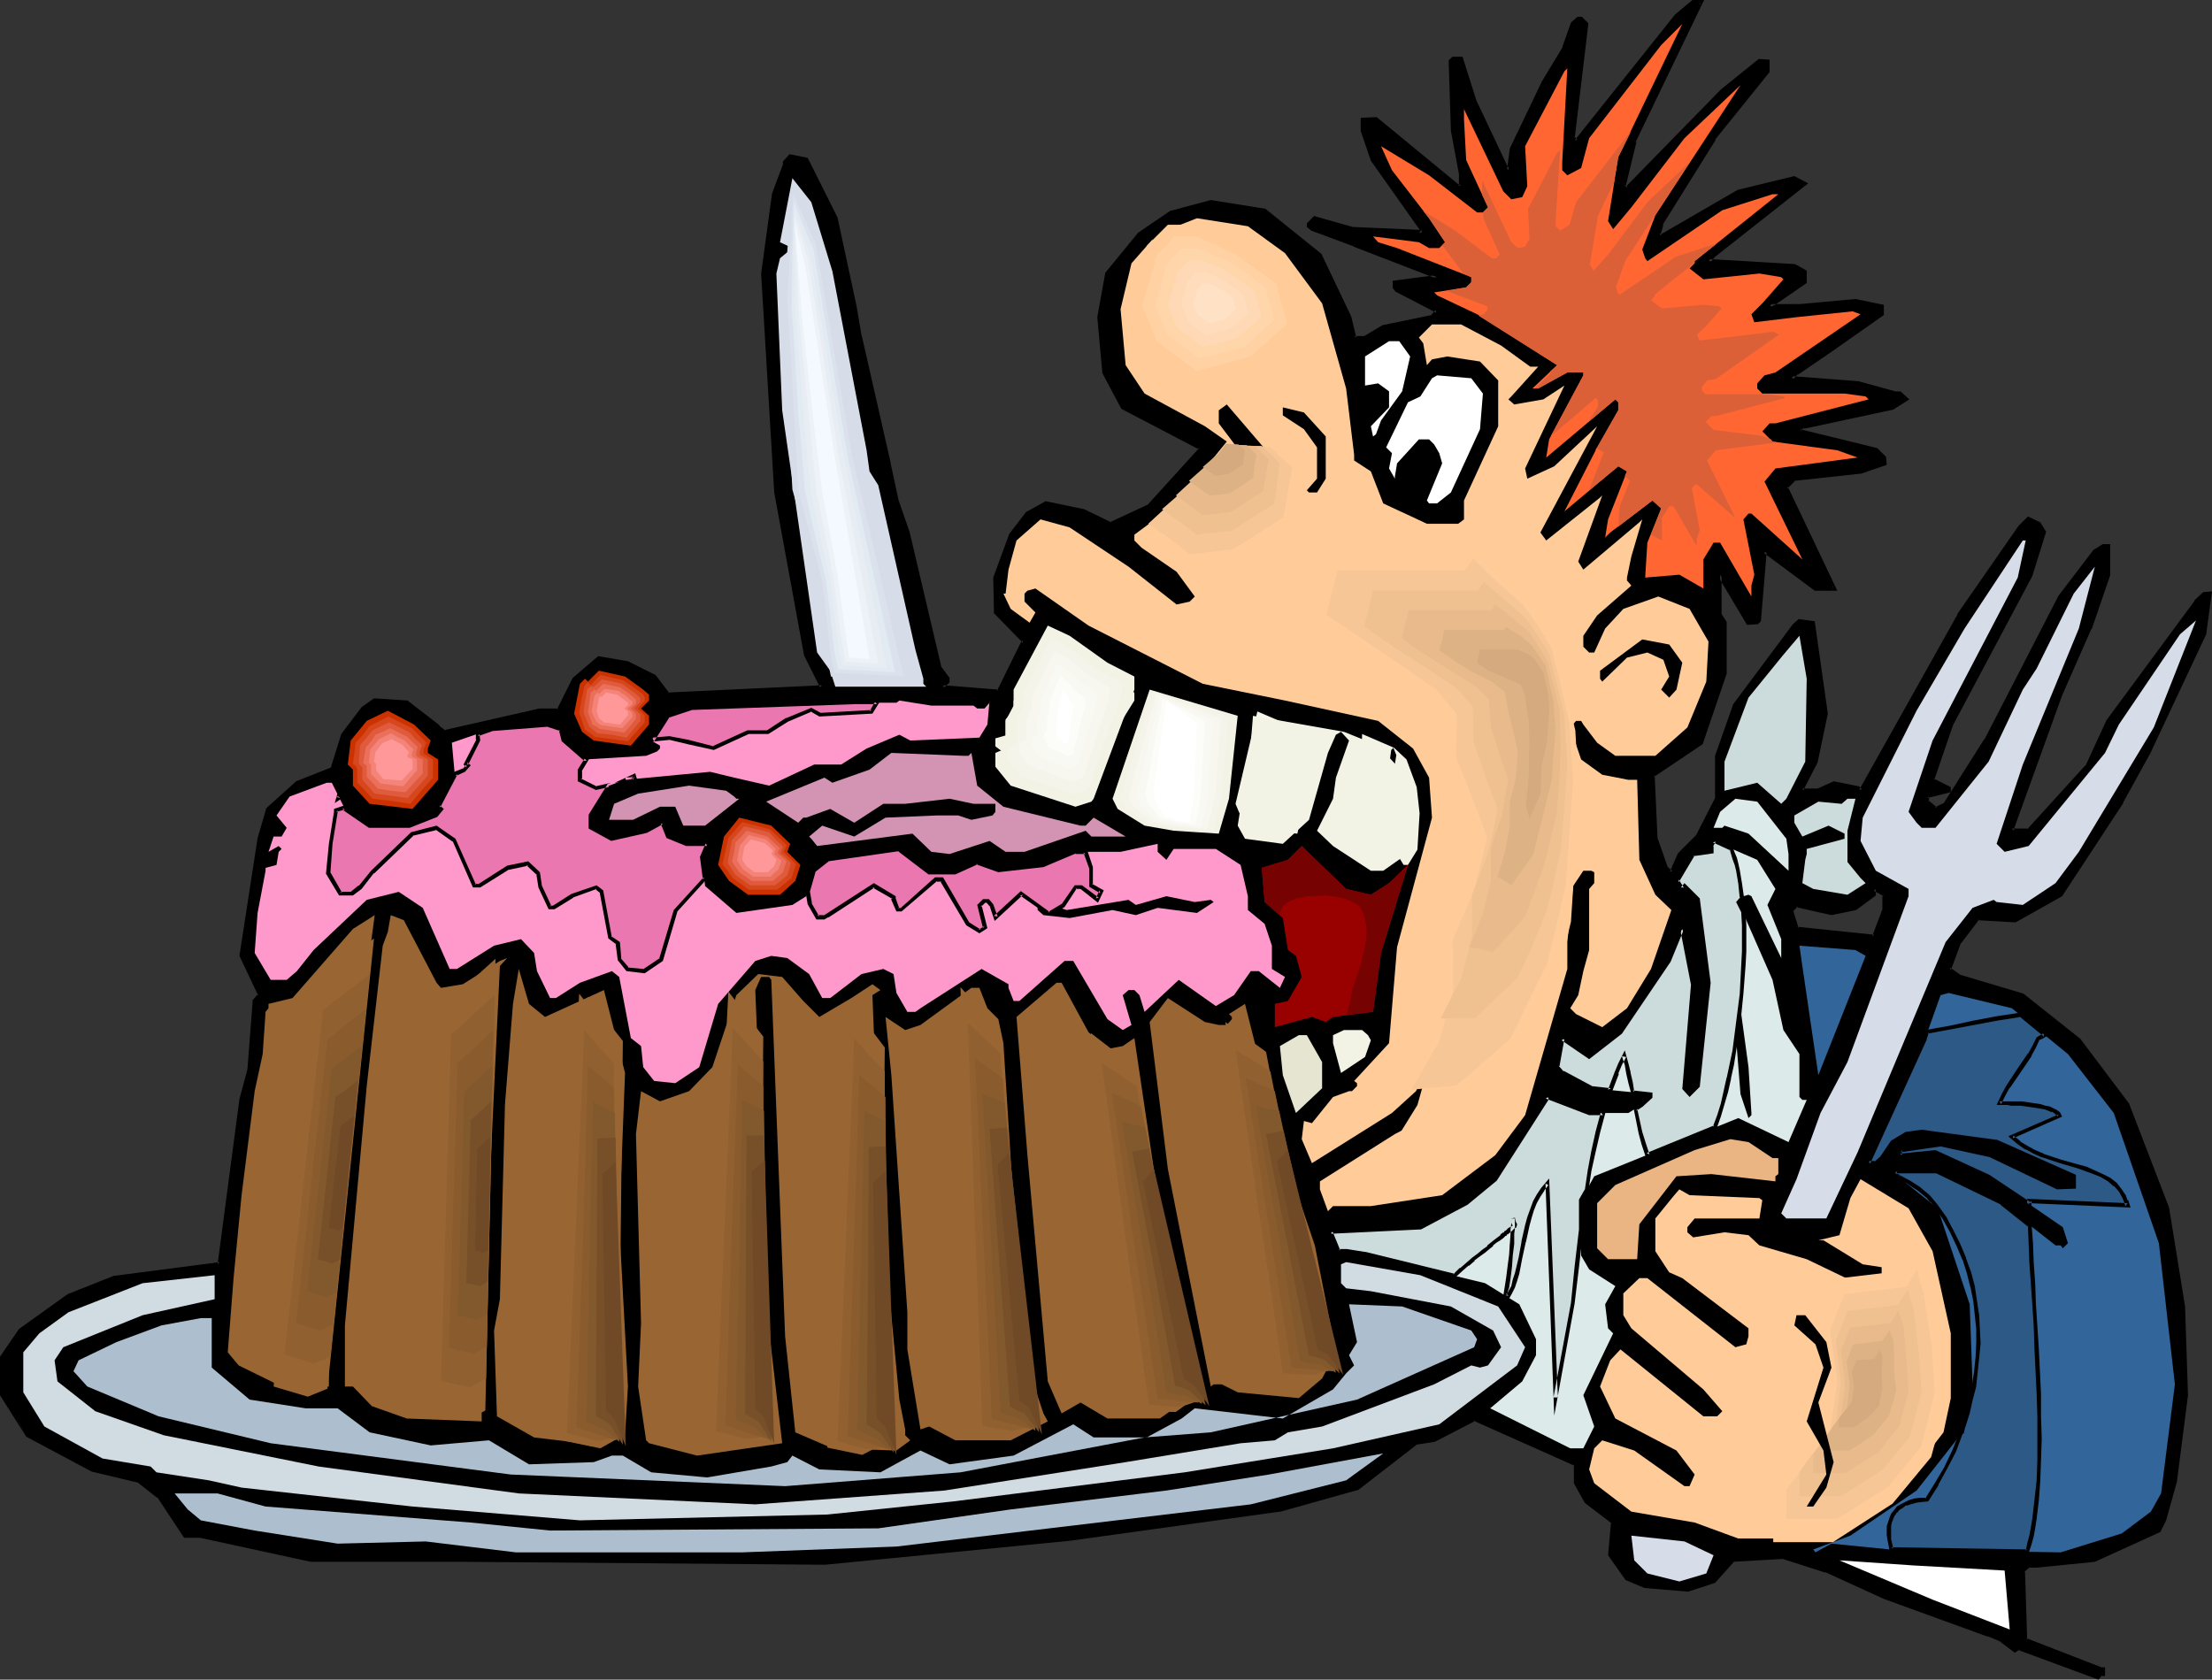 <?xml version="1.0" encoding="UTF-8" standalone="no"?>
<svg
   version="1.0"
   width="129.98mm"
   height="98.713mm"
   id="svg175"
   sodipodi:docname="Eating Cake 5.wmf"
   xmlns:inkscape="http://www.inkscape.org/namespaces/inkscape"
   xmlns:sodipodi="http://sodipodi.sourceforge.net/DTD/sodipodi-0.dtd"
   xmlns="http://www.w3.org/2000/svg"
   xmlns:svg="http://www.w3.org/2000/svg">
  <rect width="100%" height="100%" fill="#333333" stroke="none"/>
  <sodipodi:namedview
     id="namedview175"
     pagecolor="#ffffff"
     bordercolor="#000000"
     borderopacity="0.25"
     inkscape:showpageshadow="2"
     inkscape:pageopacity="0.0"
     inkscape:pagecheckerboard="0"
     inkscape:deskcolor="#d1d1d1"
     inkscape:document-units="mm" />
  <defs
     id="defs1">
    <pattern
       id="WMFhbasepattern"
       patternUnits="userSpaceOnUse"
       width="6"
       height="6"
       x="0"
       y="0" />
  </defs>
  <path
     style="fill:#000000;fill-opacity:1;fill-rule:evenodd;stroke:none"
     d="m 418.544,202.137 v -3.393 l -2.262,-1.293 v 1.293 l -4.202,2.908 -5.333,1.131 -7.757,-1.777 -1.131,1.131 v 0.646 l 1.131,3.555 17.291,1.777 z m -55.59,-170.79 -2.424,10.018 0.808,0.485 21.17,-21.652 8.242,-6.625 h 1.778 v 2.262 l -11.958,14.865 -11.635,19.066 -0.646,2.262 0.646,0.485 17.13,-10.018 12.443,-2.908 2.424,1.131 -20.362,15.996 -1.131,1.293 19.069,1.131 2.424,1.131 v 2.424 l -7.272,4.686 -0.646,0.646 h 6.626 l 12.443,-1.293 5.818,1.293 v 1.777 l -11.797,8.241 -7.11,4.686 -1.131,1.293 14.706,1.131 8.242,2.262 h 1.131 l 1.454,1.293 -3.07,1.777 -19.392,4.201 h -0.646 l -0.646,0.646 v 0.485 l 16.968,4.201 1.939,1.616 v 1.293 l -5.333,1.777 -14.706,1.616 -1.778,1.939 10.504,22.46 h -4.04 l -11.312,-8.241 -1.131,15.35 -0.485,0.485 h -1.939 l -6.302,-10.664 v 9.048 l 0.97,1.616 v 11.311 l -5.333,15.35 -10.666,7.11 0.646,14.219 2.424,6.463 1.131,0.969 1.778,-4.04 4.04,-3.878 4.363,-8.402 v -9.533 l 4.04,-11.149 13.09,-17.774 1.131,-1.131 3.07,0.485 2.909,20.198 -2.424,10.664 -2.909,5.978 v 0.485 h 3.555 l 3.394,-1.777 5.333,1.293 0.646,0.485 21.978,-38.941 13.413,-19.551 1.939,-1.777 2.262,0.969 1.131,1.939 -2.909,9.372 -17.776,33.285 -4.04,11.795 v 0.485 l 3.555,1.939 v 0.485 l -4.848,1.293 v 1.131 l 1.939,1.616 2.262,-1.131 9.05,-14.057 16.483,-31.993 7.595,-10.018 1.939,-1.293 h 0.97 v 6.463 l -4.04,11.957 -6.464,14.704 -10.827,29.569 v 0.646 h 3.717 l 12.928,-14.219 4.686,-10.18 19.554,-26.499 1.778,-1.777 h 1.293 l -1.293,9.048 -12.282,26.338 -5.979,10.826 -13.574,20.682 -10.181,5.655 -8.242,-0.485 -4.04,5.332 -2.424,5.978 2.424,1.777 14.059,4.04 12.443,10.018 10.666,14.219 8.888,23.106 3.555,21.813 0.646,19.713 -2.424,18.905 -2.424,8.887 -1.131,2.262 -14.221,6.625 -12.928,1.131 h -1.778 l -1.293,1.131 0.646,15.512 16.645,6.463 h 0.646 v 1.131 h -0.646 l -0.646,0.646 -17.776,-6.463 -0.646,0.485 -2.909,-2.262 -2.909,-1.293 -23.109,-8.241 -12.928,-5.978 -9.534,-2.908 -11.312,0.646 -4.202,4.686 -5.818,1.777 -9.373,-0.646 -4.04,-1.777 -3.717,-5.171 0.646,-7.271 -5.979,-4.686 -2.262,-4.04 v -4.201 l -22.624,-10.18 -8.888,4.847 -4.04,0.646 -13.09,9.856 -17.13,4.847 -46.702,6.463 -54.459,5.332 -80.315,-0.485 H 69.003 L 44.602,341.095 h -3.555 l -5.818,-8.725 -4.525,-3.555 -10.181,-2.424 -14.382,-7.594 -5.818,-8.887 v -8.402 l 4.202,-5.978 10.666,-7.594 10.181,-4.04 23.432,-3.07 4.848,-36.517 1.778,-6.786 1.131,-14.542 v -0.646 l 1.131,-1.293 -4.04,-8.725 4.04,-26.014 1.939,-6.625 6.302,-5.817 7.757,-2.908 2.424,-7.756 4.525,-5.817 2.586,-1.777 7.11,0.485 6.949,5.494 1.293,0.969 21.331,-4.686 h 4.04 l 3.555,-7.11 5.494,-4.686 6.464,1.131 5.818,3.07 3.07,4.04 34.259,-1.777 -3.555,-7.11 -6.626,-36.032 -2.909,-48.636 2.424,-17.612 2.424,-6.463 v -0.646 l 1.131,-1.131 3.555,0.646 6.464,12.926 4.202,19.551 1.131,6.463 6.626,28.438 1.616,8.241 2.424,7.11 7.11,30.215 1.778,2.262 v 0.646 l -1.131,1.131 12.443,1.131 5.333,-10.503 0.485,-0.646 -6.464,-6.463 v -7.756 l 3.394,-9.533 3.717,-4.686 4.202,-2.262 8.242,1.777 5.979,2.747 8.726,-4.04 11.15,-12.28 v -0.646 l -17.13,-8.887 -4.04,-7.756 -1.293,-12.28 1.939,-9.695 7.11,-8.725 6.949,-4.847 8.888,-2.262 11.958,1.777 12.282,10.018 6.464,13.734 1.131,4.524 h 2.424 l 4.04,-2.262 10.827,-2.262 1.131,-1.293 -8.888,-4.686 -0.485,-0.646 v -1.131 l 9.373,-1.131 -18.422,-7.11 -9.373,-3.555 -0.646,-0.646 v -0.485 l 1.293,-1.293 8.242,2.424 14.867,0.485 0.323,0.646 0.646,-0.646 -11.15,-15.835 -2.424,-6.463 v -2.585 h 3.07 l 18.261,14.865 h 0.646 v -2.908 l -1.778,-9.372 -0.485,-15.027 v -0.485 l 0.485,-0.646 h 1.778 l 2.909,9.533 7.11,14.865 0.485,0.485 0.646,-4.686 7.11,-14.865 4.686,-7.594 1.939,-5.332 1.131,-1.293 h 0.646 l 1.131,1.293 -2.909,25.368 0.646,0.646 22.301,-27.792 3.717,-3.07 h 1.616 z"
     id="path1" />
  <path
     style="fill:#000000;fill-opacity:1;fill-rule:evenodd;stroke:none"
     d="m 419.028,202.137 v -3.716 l -3.232,-1.616 v 1.939 l 0.162,-0.485 -4.202,3.07 0.162,-0.162 -5.171,1.131 h 0.162 l -8.08,-1.777 -1.293,1.454 -0.162,0.808 1.293,3.878 17.776,1.777 2.586,-6.302 -0.97,-0.162 -2.262,5.978 0.485,-0.323 -17.13,-1.777 0.323,0.323 -1.131,-3.555 v 0.162 -0.646 l -0.162,0.323 1.131,-1.131 -0.485,0.162 7.918,1.777 5.494,-1.131 4.363,-3.232 v -1.454 l -0.646,0.323 2.424,1.293 -0.323,-0.323 v 3.393 -0.162 z"
     id="path2" />
  <path
     style="fill:#000000;fill-opacity:1;fill-rule:evenodd;stroke:none"
     d="m 362.468,31.185 -2.424,10.341 1.293,0.969 21.493,-21.975 h -0.162 l 8.242,-6.625 -0.162,0.162 h 1.778 l -0.485,-0.485 v 2.262 l 0.162,-0.162 -11.958,14.865 v 0 l -11.797,19.066 -0.646,2.585 0.97,0.808 17.453,-10.018 v 0 l 12.443,-2.908 -0.323,-0.162 2.262,1.293 v -0.808 l -20.362,15.996 -1.616,2.101 19.877,1.131 -0.162,-0.162 2.262,1.293 -0.162,-0.485 v 2.424 l 0.162,-0.323 -7.11,4.686 h -0.162 l -1.454,1.454 h 7.918 l 12.282,-1.293 h -0.162 l 5.979,1.293 -0.323,-0.485 v 1.777 l 0.162,-0.485 -11.797,8.402 -7.11,4.686 -1.939,1.939 15.675,1.293 v 0 l 8.242,2.262 h 1.131 l -0.323,-0.162 1.454,1.293 v -0.808 l -3.07,1.777 h 0.323 l -19.554,4.201 h 0.162 -0.97 l -0.808,0.969 0.162,0.969 17.291,4.201 h -0.323 l 1.939,1.616 -0.162,-0.323 v 1.293 l 0.323,-0.485 -5.171,1.777 v 0 l -14.867,1.777 -2.262,2.101 10.827,22.783 0.323,-0.646 h -4.04 l 0.162,0.162 -11.797,-8.887 -1.293,16.32 0.162,-0.323 -0.485,0.485 0.323,-0.162 h -1.939 l 0.323,0.162 -7.11,-11.795 v 10.664 l 1.131,1.777 -0.162,-0.323 v 11.311 -0.162 l -5.171,15.35 0.162,-0.162 -10.827,7.271 0.485,14.381 2.424,6.625 1.939,1.616 1.778,-4.686 v 0.162 l 4.202,-4.04 4.202,-8.402 v -9.695 0.162 l 4.202,-11.311 -0.162,0.162 13.09,-17.612 v 0 l 1.131,-1.131 -0.323,0.162 2.909,0.485 -0.323,-0.485 2.909,20.198 v -0.162 l -2.424,10.664 v 0 l -2.909,5.978 v 0.969 l 4.202,0.162 3.394,-1.777 h -0.162 l 5.333,1.131 h -0.162 l 0.97,0.808 22.139,-39.426 v 0 l 13.574,-19.551 -0.162,0.162 1.939,-1.777 h -0.646 l 2.424,1.131 -0.162,-0.162 1.131,1.777 -0.162,-0.323 -2.909,9.533 v -0.162 l -17.614,33.285 h -0.162 l -4.04,11.957 v 0.808 l 3.878,1.939 -0.162,-0.323 v 0.485 l 0.323,-0.485 -5.171,1.454 v 1.616 l 2.101,2.101 2.747,-1.454 9.05,-14.219 v 0 l 16.483,-31.831 v 0 l 7.595,-10.18 -0.162,0.162 1.939,-1.131 h -0.162 0.97 l -0.323,-0.485 v 6.463 0 l -4.202,11.795 0.162,-0.162 -6.626,14.865 v 0 l -10.827,29.569 0.162,1.131 h 4.202 l 13.09,-14.381 4.848,-10.018 v 0 l 19.554,-26.499 h -0.162 l 1.778,-1.777 -0.323,0.162 h 1.293 l -0.485,-0.485 -1.131,8.887 v -0.162 l -12.443,26.499 -5.818,10.826 v 0 l -13.736,20.521 0.162,-0.162 -10.019,5.817 0.162,-0.162 -8.403,-0.323 -4.363,5.494 -2.424,6.302 2.747,1.939 14.059,4.201 v -0.162 l 12.443,10.018 h -0.162 l 10.666,14.219 v 0 l 8.726,22.944 v -0.162 l 3.555,21.813 v 0 l 0.646,19.713 v -0.162 l -2.424,19.066 v -0.162 l -2.262,8.887 v -0.162 l -1.131,2.424 0.162,-0.162 -14.221,6.463 v 0 l -12.928,1.131 h 0.162 -1.939 l -1.454,1.454 0.485,15.996 16.968,6.463 h 0.808 l -0.485,-0.323 v 1.131 l 0.485,-0.485 h -0.97 l -0.646,0.808 0.485,-0.162 -17.938,-6.463 -0.808,0.646 h 0.485 l -3.07,-2.424 -2.909,-1.131 -0.162,-0.162 -22.947,-8.241 v 0 l -12.928,-5.817 -0.162,-0.162 -9.534,-2.908 -11.474,0.646 -4.363,4.847 0.162,-0.162 -5.818,1.777 h 0.323 l -9.534,-0.646 h 0.162 l -4.04,-1.616 0.162,0.162 -3.555,-5.332 v 0.323 l 0.485,-7.433 -5.979,-4.847 h 0.162 l -2.424,-4.04 v 0.323 -4.524 l -22.947,-10.18 -9.05,4.686 h 0.162 l -4.363,0.646 -12.928,10.018 h 0.162 l -17.291,4.847 v 0 l -46.541,6.302 -54.459,5.332 v 0 l -80.315,-0.485 h -33.774 0.162 L 44.763,340.772 h -3.717 l 0.485,0.162 -5.979,-8.887 -4.686,-3.555 -10.342,-2.585 0.162,0.162 -14.221,-7.756 0.162,0.162 -5.818,-8.887 5.01,9.533 14.544,7.756 10.181,2.424 -0.162,-0.162 4.525,3.555 v -0.162 l 5.979,9.048 h 3.717 -0.162 l 24.563,5.332 h 33.774 l 80.315,0.646 h 0.162 l 54.459,-5.332 46.541,-6.463 h 0.162 l 17.291,-4.847 12.928,-10.018 h -0.162 l 4.202,-0.646 9.05,-4.686 h -0.485 l 22.462,10.018 -0.162,-0.323 v 4.201 l 2.424,4.363 6.141,4.686 -0.323,-0.323 -0.646,7.271 3.878,5.494 4.202,1.777 9.696,0.808 5.979,-1.939 4.202,-4.686 h -0.323 l 11.312,-0.646 h -0.162 l 9.534,3.07 -0.162,-0.162 13.09,5.978 v 0 l 23.109,8.402 -0.162,-0.162 3.07,1.293 h -0.162 l 3.232,2.424 0.97,-0.646 h -0.323 l 17.938,6.625 0.808,-0.969 -0.323,0.162 h 0.97 v -1.939 h -0.97 0.162 l -16.645,-6.463 0.162,0.485 -0.485,-15.512 -0.162,0.323 1.293,-1.131 -0.323,0.162 h 1.778 v 0 l 12.928,-1.293 14.544,-6.625 1.293,-2.585 2.424,-8.725 v -0.162 l 2.424,-18.905 v 0 l -0.646,-19.713 v 0 l -3.555,-21.975 -8.888,-23.106 -10.827,-14.381 -12.605,-10.018 -14.059,-4.201 v 0 l -2.262,-1.616 0.162,0.646 2.262,-6.14 v 0.162 l 4.04,-5.332 -0.323,0.162 8.403,0.485 10.342,-5.817 13.574,-20.682 v -0.162 l 5.979,-10.826 12.443,-26.499 1.293,-9.533 -1.939,0.162 -1.939,1.777 v 0.162 l -19.554,26.499 -4.686,10.18 v -0.162 l -12.928,14.219 0.323,-0.162 h -3.717 l 0.485,0.485 v -0.646 0.162 l 10.666,-29.569 v 0 l 6.464,-14.704 0.162,-0.162 4.04,-11.795 v -6.948 h -1.616 l -2.101,1.293 -7.757,10.18 v 0 l -16.483,31.993 v -0.162 l -8.888,14.057 h 0.162 l -2.262,1.131 h 0.485 l -1.939,-1.616 0.162,0.323 v -1.131 l -0.323,0.323 5.171,-1.293 v -1.131 l -3.878,-1.939 0.323,0.323 v -0.485 0.162 l 4.04,-11.795 v 0 l 17.614,-33.124 3.07,-9.856 -1.293,-2.101 -2.747,-1.293 -2.101,2.101 -13.574,19.551 v 0.162 l -21.816,38.941 0.646,-0.162 -0.646,-0.646 -5.656,-1.131 -3.555,1.616 h 0.162 -3.555 l 0.323,0.485 v -0.485 0.162 l 3.07,-5.978 2.262,-10.826 -2.909,-20.521 -3.555,-0.485 -1.293,1.131 -13.251,17.774 -4.04,11.472 v 9.533 -0.162 l -4.202,8.241 v 0 l -4.04,4.04 -1.778,4.04 h 0.646 l -1.293,-1.131 0.162,0.162 -2.262,-6.463 v 0.162 l -0.646,-14.219 -0.162,0.485 10.827,-7.271 5.333,-15.673 v -11.472 l -1.131,-1.777 v 0.323 -9.048 l -0.808,0.323 6.464,10.826 2.424,-0.162 0.646,-0.646 1.293,-15.512 -0.646,0.323 11.312,8.402 h 5.01 l -10.989,-23.106 -0.162,0.485 1.939,-1.939 -0.323,0.162 14.867,-1.616 5.656,-1.939 -0.162,-1.777 -1.939,-1.939 -17.13,-4.201 0.323,0.485 v -0.485 l -0.162,0.323 0.646,-0.646 -0.323,0.162 h 0.646 l 19.554,-4.201 3.555,-2.262 -1.939,-1.777 h -1.293 0.162 l -8.242,-2.262 -14.867,-1.131 0.323,0.808 1.131,-1.293 v 0.162 l 7.11,-4.847 11.958,-8.402 v -2.262 l -6.302,-1.293 -12.443,1.131 v 0 h -6.626 l 0.323,0.808 0.646,-0.646 v 0.162 l 7.272,-5.009 v -2.747 l -2.586,-1.454 -19.23,-1.131 0.323,0.808 1.131,-1.293 v 0 l 20.685,-16.32 -3.07,-1.616 -12.605,3.07 -17.291,10.018 h 0.485 l -0.646,-0.485 0.323,0.485 0.646,-2.262 h -0.162 l 11.797,-18.905 h -0.162 l 12.12,-15.027 v -2.747 l -2.424,-0.162 -8.403,6.786 v 0 l -21.17,21.652 h 0.485 l -0.646,-0.485 0.162,0.485 2.424,-10.018 h -0.162 z"
     id="path3" />
  <path
     style="fill:#000000;fill-opacity:1;fill-rule:evenodd;stroke:none"
     d="m 0.808,309.587 v 0.323 -8.402 0.323 L 5.01,295.853 H 4.848 l 10.504,-7.594 v 0 l 10.181,-4.04 h -0.162 l 23.755,-3.07 5.01,-36.84 v 0 l 1.616,-6.625 v 0 l 1.293,-14.704 v -0.646 l -0.162,0.323 1.293,-1.616 -4.202,-8.887 0.162,0.162 4.04,-26.014 v 0.162 l 1.939,-6.625 -0.162,0.162 6.302,-5.817 v 0.162 l 7.757,-3.07 2.586,-7.917 -0.162,0.162 4.686,-5.978 -0.162,0.162 2.586,-1.777 -0.323,0.162 7.11,0.323 h -0.323 l 7.11,5.494 h -0.162 l 1.454,1.131 21.493,-4.686 v 0 h 4.202 l 3.878,-7.433 -0.162,0.162 5.494,-4.686 -0.485,0.162 6.464,1.131 h -0.162 l 5.979,2.908 -0.162,-0.162 3.07,4.201 35.229,-1.616 -3.878,-7.756 0.162,0.162 -6.626,-36.194 v 0.162 l -2.909,-48.636 v 0.162 l 2.262,-17.774 v 0.162 l 2.586,-6.625 v -0.646 l -0.162,0.323 1.131,-1.131 h -0.485 l 3.717,0.646 -0.323,-0.162 6.464,12.926 v -0.162 l 4.04,19.551 1.131,6.625 v 0 l 6.626,28.438 v -0.162 l 1.616,8.402 v 0 l 2.424,7.11 7.272,30.215 1.616,2.424 v -0.323 0.646 l 0.162,-0.323 -1.616,1.939 13.413,1.131 5.494,-10.826 v 0.162 l 0.646,-1.131 -6.626,-6.625 0.162,0.323 v -7.756 0.162 l 3.394,-9.533 v 0.162 l 3.555,-4.686 -0.162,0.162 4.202,-2.424 -0.323,0.162 8.403,1.616 h -0.162 l 6.141,2.908 9.05,-4.201 11.312,-12.442 v -0.969 l -17.453,-9.21 0.323,0.323 -4.202,-7.756 0.162,0.162 -1.293,-12.28 v 0 l 1.939,-9.533 -0.162,0.162 7.11,-8.725 h -0.162 l 7.11,-4.686 h -0.162 l 8.726,-2.424 h -0.162 l 11.958,1.939 -0.162,-0.162 12.282,10.018 v -0.162 l 6.302,13.734 v 0 l 1.293,4.847 h 2.909 l 4.04,-2.262 h -0.162 l 11.15,-2.424 1.454,-1.777 -9.373,-5.009 0.162,0.162 -0.485,-0.646 0.162,0.323 v -1.131 l -0.485,0.485 11.15,-1.454 -19.877,-7.756 h -0.162 l -9.373,-3.555 0.162,0.162 -0.646,-0.646 0.162,0.323 v -0.485 l -0.162,0.323 1.293,-1.293 -0.485,0.162 8.242,2.424 15.029,0.485 -0.485,-0.162 0.808,0.969 1.293,-1.131 -11.474,-16.32 v 0.162 l -2.262,-6.463 v 0.162 -2.585 l -0.485,0.485 h 3.07 l -0.323,-0.162 18.422,15.027 h 1.131 l 0.162,-3.393 -1.939,-9.372 v 0 l -0.485,-15.027 v -0.485 0.323 l 0.485,-0.646 -0.323,0.162 h 1.778 l -0.485,-0.323 3.07,9.533 v 0 l 7.11,14.865 1.131,1.293 0.808,-5.494 v 0 l 7.11,-14.865 v 0.162 l 4.686,-7.756 1.778,-5.332 v 0.162 L 350.833,4.363 350.51,4.524 h 0.646 l -0.323,-0.162 1.131,1.293 V 5.171 l -3.07,25.691 1.131,1.131 22.624,-28.277 v 0.162 l 3.555,-3.07 -0.162,0.162 h 1.616 l -0.323,-0.646 -14.867,30.862 0.808,0.323 L 378.467,0 h -2.586 l -3.878,3.232 -22.301,27.953 0.646,-0.162 -0.646,-0.646 v 0.485 L 352.772,5.171 351.318,3.716 h -0.97 l -1.454,1.293 -1.939,5.494 0.162,-0.162 -4.686,7.756 v 0 l -7.11,14.865 -0.646,4.847 0.646,-0.323 -0.485,-0.485 v 0 l -6.949,-14.704 v 0 l -3.07,-9.695 h -2.262 l -0.808,0.808 v 0.646 l 0.485,15.027 v 0 l 1.778,9.533 v -0.162 2.908 l 0.485,-0.323 h -0.646 0.162 l -18.261,-15.027 -3.555,0.162 v 2.908 l 2.262,6.625 11.312,15.996 v -0.646 l -0.646,0.646 h 0.808 l -0.646,-0.646 -15.029,-0.646 h 0.162 l -8.565,-2.424 -1.616,1.616 v 0.808 l 0.97,0.808 9.534,3.555 h -0.162 l 18.422,7.11 0.162,-0.808 -9.858,1.293 v 1.616 l 0.646,0.808 9.05,4.686 -0.162,-0.646 -1.131,1.293 0.323,-0.162 -10.989,2.262 -4.04,2.424 h 0.162 -2.424 l 0.485,0.323 -1.131,-4.686 -6.626,-13.896 -12.443,-10.018 -12.12,-1.939 -9.05,2.424 -7.11,4.847 -7.272,8.887 -1.778,9.856 1.131,12.442 4.202,7.917 17.291,9.048 -0.162,-0.485 v 0.646 -0.323 l -11.15,12.28 h 0.162 l -8.726,4.04 h 0.323 l -5.979,-2.908 -8.565,-1.777 -4.363,2.424 -3.717,4.847 -3.555,9.695 0.162,7.917 6.464,6.625 -0.162,-0.646 -0.485,0.808 v 0 l -5.171,10.503 0.323,-0.323 -12.282,-0.969 0.162,0.646 1.293,-1.293 v -0.969 l -1.778,-2.424 v 0.162 l -7.11,-30.215 -2.424,-6.948 v 0 l -1.778,-8.241 v -0.162 l -6.464,-28.438 v 0.162 l -1.131,-6.625 -4.202,-19.551 -6.626,-13.25 -4.04,-0.808 -1.454,1.616 v 0.808 -0.162 l -2.424,6.463 -2.424,17.774 2.909,48.636 v 0 l 6.626,36.194 3.555,7.11 0.485,-0.485 -34.259,1.616 0.323,0.162 -3.07,-4.04 -6.141,-3.07 -6.626,-1.131 -5.656,4.847 -3.555,7.11 0.323,-0.323 h -4.202 l -21.331,4.847 h 0.485 l -1.293,-0.969 v -0.162 l -7.11,-5.494 -7.434,-0.485 -2.747,1.939 -4.525,5.978 -2.424,7.756 0.162,-0.323 -7.757,3.07 -6.626,5.978 -1.939,6.625 v 0 l -4.04,26.176 4.202,8.887 v -0.485 l -1.293,1.454 v 0.808 -0.162 l -1.131,14.704 v 0 l -1.778,6.625 v 0 l -4.848,36.679 0.485,-0.485 -23.594,3.07 -10.181,4.04 L 4.202,295.207 0,301.347 v 8.564 l 5.818,9.21 z"
     id="path4" />
  <path
     style="fill:#ff6632;fill-opacity:1;fill-rule:evenodd;stroke:none"
     d="m 357.136,49.12 1.131,1.777 4.04,-4.847 11.797,-15.35 12.443,-11.795 -18.907,28.923 -2.909,7.594 0.646,1.939 0.485,0.646 16.645,-11.311 11.15,-3.555 h 1.293 l -18.584,14.865 v 0.485 l -1.131,1.131 3.07,2.424 12.443,-1.293 4.848,0.808 0.485,0.485 -4.686,5.332 -2.424,2.424 0.646,1.777 9.373,-1.131 12.443,-1.293 1.778,0.646 -18.907,12.926 -2.424,0.646 -1.616,1.777 v 1.131 l 1.131,1.131 h 18.261 l 4.686,0.646 0.646,0.646 -20.685,5.332 h -1.293 l -1.616,1.777 2.262,2.262 14.382,1.939 4.525,1.616 -18.261,2.424 -2.424,2.908 8.403,17.289 -11.312,-10.18 h -0.646 l -1.131,1.293 2.424,12.28 -0.646,2.424 v 2.424 l -6.949,-11.957 h -1.454 l -2.262,3.716 v 6.463 l -5.333,-3.07 -7.595,0.646 0.485,-7.756 3.07,-7.594 -1.939,-1.777 -9.373,7.11 -1.131,1.131 0.646,-4.04 4.202,-10.664 -1.939,-1.131 -11.958,10.018 7.272,-14.219 4.686,-8.241 v -1.777 l -0.646,-0.646 -15.352,12.926 0.646,-4.04 7.595,-14.219 v -0.646 h -3.555 l -6.464,3.555 h -1.293 l 5.494,-5.171 -17.776,-11.311 -8.888,-4.201 -0.646,-0.646 7.11,-1.131 1.131,-1.131 v -1.131 l -16.483,-6.463 -4.202,-1.293 -1.131,-1.293 10.181,1.293 2.262,1.293 h 2.262 l 1.293,-1.293 -3.555,-5.332 -8.242,-10.664 -2.424,-5.332 10.666,6.463 10.666,8.241 h 1.293 l 1.131,-1.131 -4.848,-10.503 -0.485,-9.048 v -2.262 l 8.726,18.259 1.778,1.777 2.424,-0.485 1.131,-2.424 -0.485,-8.887 8.726,-16.643 0.646,-0.646 -1.131,20.844 v 1.777 l 1.131,1.131 3.07,-1.616 1.778,-6.625 15.998,-20.682 4.686,-4.686 -14.221,29.569 z"
     id="path5" />
  <path
     style="fill:#d6dde8;fill-opacity:1;fill-rule:evenodd;stroke:none"
     d="m 184.87,60.269 7.595,39.749 0.646,4.686 1.939,3.07 8.242,36.517 1.778,6.463 v 1.131 l 0.646,0.646 h -20.2 l -1.131,-3.555 -2.909,-4.04 -7.757,-53.806 -1.293,-30.377 0.808,-3.393 2.747,-2.262 -2.747,-1.293 2.747,-14.219 4.202,5.332 z"
     id="path6" />
  <path
     style="fill:#ffcc99;fill-opacity:1;fill-rule:evenodd;stroke:none"
     d="m 285.385,56.23 8.242,11.149 5.333,18.905 1.778,14.704 v 1.293 l 3.717,2.424 2.747,7.11 9.696,4.524 h 6.949 l 1.293,-0.969 v -4.201 l 7.595,-16.481 V 84.506 l -4.04,-4.201 -7.272,-1.131 -3.394,0.646 -1.131,1.293 -0.808,-4.847 -0.97,-1.293 2.909,-2.908 h 6.464 l 8.888,4.686 6.464,4.686 h 1.778 l -5.979,6.625 -0.646,0.646 1.293,1.131 6.464,-1.131 4.686,-3.07 -8.726,18.42 0.485,2.262 5.979,-2.747 9.534,-8.887 -12.605,23.591 1.293,1.777 11.958,-9.533 0.485,-0.485 -5.333,14.704 1.131,1.777 12.443,-10.503 0.646,-0.646 -2.424,8.241 -0.97,4.686 v 0.646 l 0.97,1.131 -7.595,6.625 -3.07,4.524 v 2.424 l 1.293,1.293 h 1.131 l 2.424,-5.332 4.04,-4.363 7.757,-2.747 6.949,2.747 4.202,7.271 -0.485,8.887 -4.202,10.18 -7.11,6.302 h -8.888 l -4.04,-2.908 -3.07,-4.04 -0.485,-0.808 h -1.131 l -1.293,1.454 2.424,7.11 4.686,3.393 5.818,1.131 h 1.939 l 0.485,17.774 3.555,7.756 3.555,3.393 -4.525,13.088 -5.333,8.725 -5.494,4.201 -5.818,-2.908 -1.293,-1.293 1.778,-2.908 1.131,-5.332 1.293,-4.686 V 197.451 l 1.131,-1.293 v -2.424 l -0.646,-0.323 h -1.778 l -2.262,3.393 -1.293,12.442 v 5.978 l -9.373,32.478 -6.626,8.887 -11.797,8.887 -15.837,2.424 h -8.403 l -1.131,1.131 -1.778,-4.847 v -1.777 l 16.645,-10.503 4.686,-2.424 6.949,-10.664 1.939,-4.04 -0.646,-3.07 -1.293,-1.131 h -1.131 l -5.818,11.795 -5.333,4.847 -17.776,11.149 -2.262,-5.332 0.485,-4.04 1.778,0.485 4.686,-5.817 3.555,-1.293 h 0.646 l 1.131,-1.131 v -0.646 l -0.646,-0.485 7.757,-8.402 1.778,-21.329 7.757,-28.761 -0.646,-8.887 -3.555,-6.463 -7.757,-6.14 -20.685,-4.524 -18.261,-3.716 -25.371,-12.926 -11.797,-8.241 -1.778,0.485 -0.646,0.646 v 1.777 l 2.424,2.424 -1.293,2.262 -4.202,-3.07 -1.616,-3.393 h 0.485 l 0.646,-5.332 1.778,-6.463 5.333,-4.686 6.464,1.777 13.09,8.725 10.666,8.402 2.909,-0.646 1.131,-1.131 -4.04,-5.494 -7.757,-5.332 -1.616,-1.616 v -1.293 l 9.373,-6.948 11.15,-13.734 -4.848,-3.393 -13.413,-7.271 -4.202,-6.302 -1.131,-12.442 2.424,-10.18 4.686,-5.332 v 0.646 l 0.646,0.646 4.686,-4.201 4.525,-1.777 11.312,1.777 z"
     id="path7" />
  <path
     style="fill:#ffffff;fill-opacity:1;fill-rule:evenodd;stroke:none"
     d="m 313.18,79.174 -1.778,7.756 -4.686,6.463 -1.131,3.07 -0.646,0.485 -0.485,-2.262 4.04,-4.201 v -3.555 l -2.424,-1.777 -2.909,0.485 v -6.463 l 5.333,-3.393 h 2.262 z"
     id="path8" />
  <path
     style="fill:#ffffff;fill-opacity:1;fill-rule:evenodd;stroke:none"
     d="m 329.34,87.415 -0.646,7.917 -6.464,14.057 -3.07,2.424 h -1.778 l -0.485,-0.646 3.394,-8.241 -0.646,-2.262 -1.131,-1.939 -1.131,-1.131 h -2.262 l -4.848,5.332 -0.485,2.908 v 0.485 l -1.293,-2.262 0.646,-3.393 -1.293,-1.293 4.848,-10.018 2.747,-1.293 2.586,-4.04 1.131,-0.646 7.595,0.646 z"
     id="path9" />
  <path
     style="fill:#000000;fill-opacity:1;fill-rule:evenodd;stroke:none"
     d="m 282.476,102.28 v 3.07 l -1.293,0.485 h -1.616 l -8.888,-11.795 v -2.908 l 1.778,-1.293 8.726,10.18 z"
     id="path10" />
  <path
     style="fill:#000000;fill-opacity:1;fill-rule:evenodd;stroke:none"
     d="m 294.435,96.948 v 9.372 l -1.939,3.07 h -1.778 l -0.485,-0.485 2.262,-2.585 v -6.948 l -2.909,-4.04 -4.686,-3.07 v -1.777 l 4.686,1.131 z"
     id="path11" />
  <path
     style="fill:#d6dde8;fill-opacity:1;fill-rule:evenodd;stroke:none"
     d="m 448.116,128.295 -18.907,36.194 -5.333,15.835 1.778,2.424 1.131,1.131 h 3.07 l 11.797,-14.704 7.595,-15.996 3.07,-4.686 8.242,-16.643 4.686,-5.978 -3.555,13.734 -12.443,30.215 -5.818,17.612 1.778,1.777 5.333,-1.293 16.968,-20.682 3.07,-6.302 13.574,-20.036 3.555,-3.07 -9.373,23.752 -16.645,27.63 -5.171,6.948 -7.272,4.847 -5.818,-0.646 -0.646,-0.485 -4.686,1.777 -5.979,7.594 -19.554,46.697 -6.949,14.704 h -8.888 l -1.131,-1.131 3.394,-7.594 5.333,-14.704 5.979,-11.311 13.574,-36.84 v -1.616 l -7.272,-4.04 -3.394,-6.625 0.485,-5.171 11.958,-23.752 10.666,-18.259 12.928,-19.551 h 0.646 z"
     id="path12" />
  <path
     style="fill:#f2f2e5;fill-opacity:1;fill-rule:evenodd;stroke:none"
     d="m 245.955,147.199 5.979,3.07 v 2.908 l -9.05,24.237 -0.485,0.646 -3.555,1.131 -14.382,-4.686 -3.394,-4.201 v -3.07 l 2.262,-0.969 v -6.14 l 1.778,-3.393 v -3.555 l 7.595,-14.219 4.848,2.262 z"
     id="path13" />
  <path
     style="fill:#f2f2e5;fill-opacity:1;fill-rule:evenodd;stroke:none"
     d="m 245.955,152.047 5.979,1.777 v 1.777 l -9.05,14.542 -0.485,0.323 -3.555,0.646 -14.382,-2.747 -3.394,-2.585 v -1.777 l 2.262,-0.646 v -3.555 l 1.778,-2.101 v -2.101 l 7.595,-8.564 4.848,1.454 z"
     id="path14" />
  <path
     style="fill:#f2f2e5;fill-opacity:1;fill-rule:evenodd;stroke:none"
     d="m 239.653,154.794 2.262,1.131 v 0.969 l -3.07,8.725 -0.323,0.323 -1.293,0.323 -4.848,-1.616 -1.293,-1.616 v -0.969 l 0.808,-0.485 v -2.101 l 0.646,-1.131 v -1.454 l 2.586,-5.009 1.778,0.808 z"
     id="path15" />
  <path
     style="fill:#f4f4ea;fill-opacity:1;fill-rule:evenodd;stroke:none"
     d="m 244.339,148.977 2.262,1.293 2.586,1.131 v 2.585 l -3.717,10.503 -3.555,10.341 -0.646,0.646 -1.454,0.485 -1.454,0.485 -11.797,-4.04 -1.293,-1.939 -1.454,-1.777 v -2.424 l 0.97,-0.646 0.97,-0.485 v -5.009 l 0.646,-1.616 0.808,-1.454 v -3.07 l 6.302,-12.28 1.939,0.969 1.939,1.131 3.394,2.585 z"
     id="path16" />
  <path
     style="fill:#f7f7ef;fill-opacity:1;fill-rule:evenodd;stroke:none"
     d="m 242.561,150.593 3.878,2.101 v 2.101 l -5.818,17.612 -0.162,0.162 -0.162,0.162 -1.131,0.485 -1.131,0.323 -9.373,-3.393 -1.131,-1.454 -1.131,-1.454 v -2.262 l 1.616,-0.808 v -4.201 l 0.485,-1.293 0.646,-1.293 v -2.585 l 2.586,-5.009 2.424,-5.171 3.07,1.616 z"
     id="path17" />
  <path
     style="fill:#f9f9f4;fill-opacity:1;fill-rule:evenodd;stroke:none"
     d="m 240.945,152.208 1.293,0.808 1.454,0.969 v 1.616 l -4.202,14.219 -0.162,0.162 v 0.162 l -0.97,0.323 -0.808,0.323 -3.394,-1.293 -3.394,-1.454 -1.616,-2.424 v -1.616 l 0.485,-0.485 0.646,-0.323 v -3.393 l 0.485,-1.131 0.323,-0.969 v -2.101 l 3.717,-8.241 2.101,1.454 z"
     id="path18" />
  <path
     style="fill:#fcfcf9;fill-opacity:1;fill-rule:evenodd;stroke:none"
     d="m 239.168,153.824 0.97,0.646 0.97,0.808 v 1.131 l -1.454,5.494 -1.293,5.332 v 0.162 l -0.162,0.162 -0.485,0.162 -0.485,0.323 -2.101,-1.131 -2.262,-0.969 -0.485,-0.969 -0.485,-0.808 v -1.454 l 0.323,-0.162 0.323,-0.323 v -2.747 l 0.323,-0.646 0.162,-0.808 v -1.616 l 1.131,-3.07 1.293,-3.232 1.293,1.131 0.646,0.646 0.646,0.646 z"
     id="path19" />
  <path
     style="fill:#ffffff;fill-opacity:1;fill-rule:evenodd;stroke:none"
     d="m 237.552,155.44 0.808,0.969 v 0.969 l -1.131,7.271 v 0.162 l -0.485,0.485 -1.778,-1.454 -0.485,-1.293 v -0.969 l 0.323,-0.323 v -1.777 l 0.162,-1.131 v -0.969 l 1.131,-4.363 0.485,0.646 z"
     id="path20" />
  <path
     style="fill:#ccdbdb;fill-opacity:1;fill-rule:evenodd;stroke:none"
     d="m 400.929,169.174 -4.202,8.241 -1.131,1.131 -5.333,-4.686 -7.272,1.777 v -6.463 l 5.333,-14.219 7.757,-9.533 3.555,-4.201 1.616,9.533 z"
     id="path21" />
  <path
     style="fill:#000000;fill-opacity:1;fill-rule:evenodd;stroke:none"
     d="m 373.619,147.199 -1.293,5.978 -1.616,1.777 -1.778,-1.777 1.778,-2.908 -1.293,-3.716 -3.555,-1.616 -4.525,1.131 -5.494,5.332 -0.485,-0.646 v -1.777 l 9.373,-6.948 5.979,1.131 z"
     id="path22" />
  <path
     style="fill:#cc3200;fill-opacity:1;fill-rule:evenodd;stroke:none"
     d="m 142.854,153.178 1.293,1.131 v 1.293 l -1.778,1.777 1.778,1.616 v 1.939 l -4.04,4.686 -8.242,-1.131 -2.586,-1.939 -1.778,-4.04 1.293,-6.625 1.131,-1.131 0.646,0.646 2.424,-2.424 5.818,1.293 z"
     id="path23" />
  <path
     style="fill:#d6471e;fill-opacity:1;fill-rule:evenodd;stroke:none"
     d="m 142.046,153.663 0.646,0.485 0.485,0.646 v 0.969 l -0.808,0.808 -0.646,0.808 0.646,0.646 0.808,0.808 v 1.616 l -3.717,4.201 -7.272,-0.969 -2.262,-1.616 -1.293,-3.716 0.485,-2.908 0.646,-2.908 0.323,-0.485 0.485,-0.485 0.323,0.323 0.323,0.323 0.97,-1.131 1.131,-1.131 5.01,1.131 1.939,1.293 z"
     id="path24" />
  <path
     style="fill:#e05b3d;fill-opacity:1;fill-rule:evenodd;stroke:none"
     d="m 141.238,154.147 0.97,0.969 v 0.808 l -0.323,0.323 -0.323,0.323 -0.646,0.808 0.646,0.646 0.646,0.646 v 1.454 l -1.454,1.777 -1.616,1.939 -3.232,-0.646 -3.232,-0.323 -1.778,-1.454 -1.293,-3.07 0.323,-2.585 0.485,-2.585 0.485,-0.485 0.485,-0.323 0.162,0.162 0.162,0.162 0.97,-0.808 0.97,-0.969 4.525,0.969 z"
     id="path25" />
  <path
     style="fill:#ea705b;fill-opacity:1;fill-rule:evenodd;stroke:none"
     d="m 140.43,154.632 0.485,0.485 0.323,0.323 v 0.808 l -0.485,0.485 -0.646,0.646 1.131,1.131 v 1.131 l -1.293,1.616 -1.293,1.454 -5.494,-0.808 -0.646,-0.485 -0.97,-0.485 -0.485,-1.454 -0.485,-1.293 0.323,-2.262 0.323,-2.101 0.485,-0.323 0.323,-0.485 0.162,0.323 0.162,0.162 1.616,-1.616 3.717,0.808 1.454,0.969 z"
     id="path26" />
  <path
     style="fill:#f4847a;fill-opacity:1;fill-rule:evenodd;stroke:none"
     d="m 139.622,155.117 0.323,0.323 0.485,0.323 v 0.646 l -1.131,0.969 1.131,0.969 v 0.969 l -2.262,2.424 -1.131,-0.162 -1.131,-0.162 -2.262,-0.323 -0.646,-0.323 -0.646,-0.646 -0.485,-0.969 -0.485,-1.131 0.646,-3.555 0.646,-0.646 0.162,0.162 0.162,0.162 1.293,-1.131 3.232,0.485 0.485,0.485 0.646,0.323 z"
     id="path27" />
  <path
     style="fill:#ff9999;fill-opacity:1;fill-rule:evenodd;stroke:none"
     d="m 138.814,155.602 0.646,0.485 v 0.485 l -0.808,0.808 0.808,0.646 v 0.808 l -1.778,2.101 -3.555,-0.485 -1.131,-0.969 -0.485,-1.616 0.485,-2.747 0.323,-0.485 0.323,0.162 0.97,-0.969 2.424,0.485 z"
     id="path28" />
  <path
     style="fill:#f2f2e5;fill-opacity:1;fill-rule:evenodd;stroke:none"
     d="m 272.942,177.415 -2.262,7.756 -10.019,-0.646 -6.464,-1.131 -5.979,-3.716 -1.131,-2.262 8.242,-24.237 19.554,5.817 z"
     id="path29" />
  <path
     style="fill:#f4f4ea;fill-opacity:1;fill-rule:evenodd;stroke:none"
     d="m 271.326,177.253 -1.939,7.433 -4.363,-0.323 -4.363,-0.323 -2.747,-0.485 -2.909,-0.646 -5.171,-3.555 -0.162,-0.485 -0.323,-0.646 -0.485,-0.969 3.555,-11.795 3.717,-11.795 8.403,2.908 8.403,2.747 -0.808,8.887 z"
     id="path30" />
  <path
     style="fill:#f7f7ef;fill-opacity:1;fill-rule:evenodd;stroke:none"
     d="m 269.872,176.93 -1.778,7.271 -3.717,-0.323 -3.555,-0.323 -4.848,-1.131 -2.262,-1.616 -2.262,-1.777 -0.323,-0.969 -0.485,-1.131 6.141,-22.783 7.272,2.747 7.11,2.747 -0.646,8.725 z"
     id="path31" />
  <path
     style="fill:#f9f9f4;fill-opacity:1;fill-rule:evenodd;stroke:none"
     d="m 268.256,176.607 -0.646,3.555 -0.808,3.555 -5.979,-0.646 -4.04,-0.969 -3.555,-3.232 -0.323,-1.131 -0.485,-1.131 2.586,-10.987 2.586,-10.987 5.818,2.747 5.979,2.585 z"
     id="path32" />
  <path
     style="fill:#fcfcf9;fill-opacity:1;fill-rule:evenodd;stroke:none"
     d="m 266.64,176.445 -0.485,3.393 -0.323,1.777 -0.323,1.616 -2.262,-0.323 -2.424,-0.323 -1.454,-0.485 -1.778,-0.485 -1.293,-1.616 -1.454,-1.454 -0.162,-1.131 -0.323,-0.969 1.939,-10.664 1.939,-10.503 4.686,2.424 4.686,2.585 -0.485,8.079 z"
     id="path33" />
  <path
     style="fill:#ffffff;fill-opacity:1;fill-rule:evenodd;stroke:none"
     d="m 265.185,176.122 -0.97,6.625 -3.394,-0.646 -2.262,-0.808 -1.939,-3.07 -0.485,-2.101 2.909,-20.521 6.787,5.009 z"
     id="path34" />
  <path
     style="fill:#f2f2e5;fill-opacity:1;fill-rule:evenodd;stroke:none"
     d="m 289.587,178.546 -1.454,6.625 -5.818,-0.485 -3.717,-1.131 -3.394,-3.07 -0.808,-1.939 4.848,-20.521 11.312,4.847 z"
     id="path35" />
  <path
     style="fill:#f4f4ea;fill-opacity:1;fill-rule:evenodd;stroke:none"
     d="m 288.617,178.384 -0.646,3.232 -0.485,3.07 -2.586,-0.162 -2.586,-0.323 -1.616,-0.485 -1.616,-0.485 -1.454,-1.454 -1.454,-1.454 -0.323,-0.969 -0.323,-0.969 1.939,-10.018 2.101,-10.018 5.01,2.424 2.586,1.131 2.424,1.293 -0.485,7.594 z"
     id="path36" />
  <path
     style="fill:#f7f7ef;fill-opacity:1;fill-rule:evenodd;stroke:none"
     d="m 287.648,178.061 -0.485,3.232 -0.485,3.07 -2.101,-0.323 -2.262,-0.323 -1.293,-0.323 -1.454,-0.646 -1.293,-1.293 -1.131,-1.454 -0.323,-0.969 -0.323,-0.969 3.717,-19.228 4.04,2.262 4.202,2.424 -0.323,7.271 z"
     id="path37" />
  <path
     style="fill:#f9f9f4;fill-opacity:1;fill-rule:evenodd;stroke:none"
     d="m 286.84,177.9 -0.485,3.07 -0.323,3.07 -3.555,-0.646 -1.293,-0.323 -0.97,-0.485 -1.131,-1.454 -1.131,-1.454 -0.323,-1.777 1.454,-9.372 1.454,-9.372 3.394,2.262 3.394,2.424 z"
     id="path38" />
  <path
     style="fill:#fcfcf9;fill-opacity:1;fill-rule:evenodd;stroke:none"
     d="m 285.87,177.738 -0.323,2.908 -0.323,2.908 -2.747,-0.485 -0.97,-0.485 -0.97,-0.485 -0.646,-1.293 -0.97,-1.293 -0.162,-0.969 -0.162,-0.323 v -0.485 l 1.293,-9.048 1.131,-9.048 5.333,4.363 -0.162,6.786 z"
     id="path39" />
  <path
     style="fill:#ffffff;fill-opacity:1;fill-rule:evenodd;stroke:none"
     d="m 284.9,177.576 -0.485,5.494 -1.939,-0.485 -1.293,-0.808 -1.293,-2.585 -0.323,-1.616 1.778,-17.451 4.04,4.04 z"
     id="path40" />
  <path
     style="fill:#ff99cc;fill-opacity:1;fill-rule:evenodd;stroke:none"
     d="m 216.221,156.733 0.808,0.646 h 1.616 l 1.131,-1.293 v -0.485 l -0.485,5.332 -1.778,2.908 -15.352,0.646 -2.424,-1.293 -7.272,3.07 -5.656,3.555 h -5.979 l -10.019,4.686 -7.757,-1.777 -5.333,-1.293 -18.907,1.777 -3.555,1.293 -4.04,6.625 v 2.747 l 4.686,2.424 7.595,-1.777 3.555,-1.777 1.293,3.07 4.04,1.616 h 4.686 l -1.131,2.908 0.646,6.463 6.949,5.978 12.443,-1.777 3.07,-1.939 1.778,-5.655 2.909,-2.424 15.998,-2.424 6.626,5.171 h 5.818 l 4.848,-2.262 4.686,1.939 10.019,-1.293 7.11,-2.908 h 10.019 l 8.242,-1.777 v 1.777 l 1.939,1.777 1.616,-2.424 h 9.373 l 5.494,3.555 1.616,6.948 v 3.07 l 3.717,3.07 1.616,4.847 v 5.171 l 2.909,1.777 -1.131,2.424 -4.686,-3.716 h -1.778 l -3.717,5.332 -4.04,2.424 -8.242,-5.817 -7.595,7.11 -1.131,-3.716 -1.131,-1.131 h -1.293 l -1.293,1.131 1.939,6.625 -1.939,1.131 -3.394,-2.424 -7.595,-12.926 h -1.939 l -10.019,8.887 h -1.293 l -1.131,-2.908 v -0.808 l -5.979,-3.393 -13.574,8.725 -1.131,0.808 h -1.778 l -2.424,-4.201 -0.646,-4.201 -2.262,-1.131 -4.848,1.131 -6.949,5.332 h -1.778 l -2.909,-5.332 -4.848,-3.555 -3.555,-0.485 -3.555,1.131 -8.242,9.533 -4.202,14.057 -5.333,3.555 -4.686,-0.485 -2.424,-3.07 -0.485,-4.686 -2.262,-1.777 -2.586,-13.573 -1.616,-1.293 -7.11,2.585 -5.333,3.393 h -1.293 l -2.909,-5.978 -0.646,-4.04 -2.909,-3.07 -5.979,1.454 -8.242,5.171 h -1.616 l -5.979,-13.573 -5.333,-3.555 -7.11,1.777 -11.797,11.149 -3.717,4.686 -2.262,1.939 h -3.555 l -3.555,-5.978 0.646,-8.887 1.778,-9.372 v -0.646 l 2.424,-0.646 0.485,-2.908 0.646,-0.646 -0.646,-0.646 -2.262,1.293 1.131,-3.393 h 1.778 l 1.131,-1.939 -2.262,-2.747 2.909,-4.201 8.242,-3.07 h 1.131 l 2.909,5.817 5.494,3.716 h 8.726 l 6.141,-2.262 0.97,-1.454 -0.646,-0.485 3.717,-7.11 -0.646,-7.11 8.888,-3.07 12.443,-0.969 2.909,0.969 0.646,2.585 4.686,4.201 13.574,-0.808 2.424,-0.969 0.646,-0.646 v -0.646 l -1.939,-1.131 3.717,-5.494 5.171,-1.616 36.198,-1.293 h 9.373 l 0.646,-0.485 7.11,1.131 z"
     id="path41" />
  <path
     style="fill:#cc3200;fill-opacity:1;fill-rule:evenodd;stroke:none"
     d="m 95.667,164.488 -0.646,1.777 v 0.969 l 2.262,1.454 v 4.524 l -5.656,6.463 -9.534,-1.131 -3.717,-4.04 v -3.555 l -1.131,-1.131 0.646,-5.332 3.555,-4.363 4.686,-2.262 5.818,3.07 z"
     id="path42" />
  <path
     style="fill:#d6471e;fill-opacity:1;fill-rule:evenodd;stroke:none"
     d="m 94.697,164.973 -0.323,0.808 -0.323,0.646 v 0.969 l 2.101,1.293 v 4.04 l -2.586,2.908 -2.424,2.908 -4.202,-0.646 -4.202,-0.485 -1.616,-1.777 -1.778,-1.777 v -3.07 l -0.323,-0.646 -0.646,-0.485 0.646,-4.686 1.616,-1.777 1.454,-1.939 4.202,-2.101 5.171,2.585 1.616,1.616 z"
     id="path43" />
  <path
     style="fill:#e05b3d;fill-opacity:1;fill-rule:evenodd;stroke:none"
     d="m 93.728,165.458 -0.162,0.646 -0.323,0.646 v 0.969 l 1.778,0.969 v 3.555 l -2.262,2.585 -2.262,2.424 -3.555,-0.485 -3.717,-0.485 -2.747,-3.07 v -2.747 l -0.485,-0.485 -0.323,-0.485 0.162,-1.939 0.162,-2.101 1.454,-1.616 1.293,-1.616 1.939,-0.969 1.778,-0.808 4.525,2.262 1.293,1.454 z"
     id="path44" />
  <path
     style="fill:#ea705b;fill-opacity:1;fill-rule:evenodd;stroke:none"
     d="m 92.758,165.943 -0.162,0.646 -0.162,0.485 v 0.808 l 0.646,0.485 0.808,0.323 v 3.07 l -3.878,4.201 -3.07,-0.323 -3.07,-0.485 -1.131,-1.293 -1.293,-1.293 v -2.424 l -0.323,-0.323 -0.485,-0.323 0.646,-3.555 1.131,-1.293 0.97,-1.454 1.616,-0.646 1.616,-0.808 3.878,1.939 1.131,1.131 z"
     id="path45" />
  <path
     style="fill:#f4847a;fill-opacity:1;fill-rule:evenodd;stroke:none"
     d="m 91.789,166.427 -0.162,0.485 -0.162,0.485 v 0.646 l 0.646,0.323 0.485,0.323 v 2.424 l -3.07,3.555 -2.424,-0.323 -2.586,-0.323 -0.97,-0.969 -1.131,-1.131 v -1.939 l -0.485,-0.646 0.162,-1.454 0.162,-1.454 0.97,-1.131 0.97,-1.131 2.586,-1.293 1.454,0.808 1.616,0.808 0.97,0.969 z"
     id="path46" />
  <path
     style="fill:#ff9999;fill-opacity:1;fill-rule:evenodd;stroke:none"
     d="m 90.819,167.074 -0.323,0.646 v 0.485 l 1.131,0.485 v 2.101 l -2.424,2.585 -4.04,-0.323 -1.616,-1.939 v -1.454 l -0.485,-0.485 0.323,-2.101 1.454,-1.939 2.101,-0.969 2.424,1.293 z"
     id="path47" />
  <path
     style="fill:#f2f2e5;fill-opacity:1;fill-rule:evenodd;stroke:none"
     d="m 306.07,165.62 6.626,7.11 1.778,6.948 -1.293,9.533 -5.979,4.201 h -2.747 l -8.403,-5.494 -3.555,-3.393 3.555,-7.11 0.646,-4.686 2.909,-8.241 -1.778,-1.939 -1.131,0.646 -1.778,4.04 -4.202,14.865 -5.818,5.332 -8.403,-1.131 -1.616,-2.908 2.909,-18.42 0.485,-5.978 20.2,3.555 z"
     id="path48" />
  <path
     style="fill:#f2f2e5;fill-opacity:1;fill-rule:evenodd;stroke:none"
     d="m 312.372,168.69 2.262,6.14 0.646,5.817 -0.485,8.079 -2.101,3.393 h -0.97 l -2.747,-4.524 -1.454,-2.908 1.454,-5.978 v -3.878 l 1.131,-7.11 -0.646,-1.616 -0.485,0.485 -0.485,3.555 -1.616,12.603 -1.939,4.363 -2.909,-0.969 -0.646,-2.424 0.97,-15.673 0.162,-5.009 7.11,3.07 z"
     id="path49" />
  <path
     style="fill:#d393b2;fill-opacity:1;fill-rule:evenodd;stroke:none"
     d="m 215.089,167.882 0.646,-0.646 1.293,7.271 5.818,4.686 17.13,4.201 h 1.131 l 1.778,-1.777 7.11,4.201 h -7.595 l -1.293,-1.293 -13.574,4.686 h -4.202 l -3.555,-2.424 -8.888,2.908 -4.04,-0.485 -4.202,-4.04 -21.17,2.747 -1.293,-1.616 -0.485,-0.485 2.909,-2.424 7.11,2.424 6.949,-4.201 11.312,-0.485 h 4.848 l 2.909,0.969 4.686,-0.969 0.646,-0.808 v -1.777 h -4.848 l -5.333,-1.131 -9.858,1.131 h -4.848 l -6.464,4.201 -5.333,-3.07 -5.333,1.939 h -0.646 l -1.131,1.131 -7.11,-4.686 12.928,-5.332 1.778,1.131 8.242,-2.908 4.848,-3.716 15.998,0.646 z"
     id="path50" />
  <path
     style="fill:#d393b2;fill-opacity:1;fill-rule:evenodd;stroke:none"
     d="m 163.054,176.93 0.485,0.485 h 0.646 l -7.595,5.978 h -4.848 l -1.778,-4.201 h -3.394 l -5.979,2.908 h -5.333 l 1.131,-3.555 5.333,-2.262 11.312,-1.777 8.242,1.131 z"
     id="path51" />
  <path
     style="fill:#ddeaea;fill-opacity:1;fill-rule:evenodd;stroke:none"
     d="m 396.728,186.302 0.485,3.393 v 3.716 l -8.888,-8.241 -5.333,-1.777 -0.485,0.485 h -1.939 l 1.454,-3.555 3.394,-2.908 4.848,0.646 z"
     id="path52" />
  <path
     style="fill:#ccdbdb;fill-opacity:1;fill-rule:evenodd;stroke:none"
     d="m 410.302,184.524 v 6.948 l 2.909,3.555 1.131,1.131 -4.04,2.585 -7.595,-1.293 -2.424,-1.293 0.646,-5.171 0.323,-1.293 v -1.131 l 8.403,-2.262 v -1.131 l -3.555,-1.777 -5.818,2.424 -1.778,-3.07 v -1.616 l 5.333,-3.07 5.171,0.485 1.293,-1.131 h 1.778 z"
     id="path53" />
  <path
     style="fill:#cc3200;fill-opacity:1;fill-rule:evenodd;stroke:none"
     d="m 175.497,187.433 -0.646,1.777 2.909,2.908 -1.131,3.555 -3.394,3.07 h -7.11 l -4.202,-3.07 -2.424,-3.555 1.293,-6.302 3.394,-4.201 7.11,1.777 z"
     id="path54" />
  <path
     style="fill:#d6471e;fill-opacity:1;fill-rule:evenodd;stroke:none"
     d="m 174.689,187.756 -0.323,0.808 -0.323,0.646 2.747,2.747 -0.485,1.454 -0.485,1.616 -1.616,1.293 -1.616,1.293 h -6.302 l -1.778,-1.293 -1.778,-1.293 -1.131,-1.616 -1.131,-1.454 0.646,-2.908 0.646,-2.908 3.07,-3.555 3.07,0.808 3.07,0.808 1.939,1.777 z"
     id="path55" />
  <path
     style="fill:#e05b3d;fill-opacity:1;fill-rule:evenodd;stroke:none"
     d="m 173.881,188.079 -0.485,1.454 1.131,0.969 1.131,1.131 -0.323,1.293 -0.485,1.454 -1.293,1.131 -1.454,1.131 h -5.494 l -1.616,-1.131 -1.616,-1.131 -1.778,-2.747 0.485,-2.585 0.485,-2.424 1.293,-1.454 1.454,-1.616 5.494,1.293 1.454,1.616 z"
     id="path56" />
  <path
     style="fill:#ea705b;fill-opacity:1;fill-rule:evenodd;stroke:none"
     d="m 173.235,188.402 -0.323,0.485 -0.162,0.646 1.939,1.777 -0.485,1.293 -0.323,1.131 -1.131,0.969 -1.131,0.969 h -4.686 l -2.747,-1.939 -0.808,-1.131 -0.808,-1.293 0.485,-2.101 0.323,-2.101 1.293,-1.293 1.131,-1.293 2.262,0.646 2.424,0.646 1.293,1.293 z"
     id="path57" />
  <path
     style="fill:#f4847a;fill-opacity:1;fill-rule:evenodd;stroke:none"
     d="m 172.265,188.564 -0.323,1.131 0.808,0.808 0.808,0.646 -0.646,1.939 -0.97,0.808 -0.808,0.808 h -3.878 l -1.131,-0.808 -1.131,-0.808 -0.646,-0.969 -0.646,-0.969 0.323,-1.777 0.323,-1.616 0.97,-1.131 0.97,-1.131 1.939,0.485 1.939,0.485 z"
     id="path58" />
  <path
     style="fill:#ff9999;fill-opacity:1;fill-rule:evenodd;stroke:none"
     d="m 171.619,188.887 -0.323,0.808 1.131,1.293 -0.485,1.454 -1.454,1.293 h -2.909 l -1.778,-1.293 -0.97,-1.454 0.485,-2.908 1.454,-1.616 3.07,0.808 z"
     id="path59" />
  <path
     style="fill:#ddeaea;fill-opacity:1;fill-rule:evenodd;stroke:none"
     d="m 394.304,197.451 -1.778,3.555 3.07,7.594 v 4.201 l -6.626,-13.734 -0.646,-0.323 -1.131,0.323 -1.131,1.293 7.595,17.289 2.424,11.149 3.555,5.332 v 9.533 l 0.646,0.646 h 0.97 l -4.04,9.372 -11.15,-5.332 -31.997,12.926 -2.909,5.332 v 12.28 l 1.778,3.07 5.818,3.716 -2.262,4.04 0.646,5.332 1.131,1.131 -6.626,13.734 2.424,6.948 -2.424,4.847 h -2.909 l -17.776,-8.887 7.11,-5.978 3.07,-5.817 v -3.555 l -3.717,-7.756 -7.595,-4.686 -26.664,-6.463 -4.202,-0.646 h -1.616 l -1.778,-4.201 19.877,-1.131 10.181,-5.332 6.464,-5.332 11.312,-17.612 v -0.646 l 9.534,3.555 h 8.726 l 3.07,-1.939 1.939,-1.616 v -0.646 l -13.251,-1.293 -6.464,-3.393 -1.131,-1.293 1.131,-6.463 5.979,4.201 6.949,-5.494 10.827,-15.835 2.909,-7.11 2.424,12.28 -1.939,23.106 1.131,1.293 1.778,-1.777 2.424,-22.944 -2.424,-18.42 -2.909,-3.07 -0.485,0.646 -1.293,-1.777 3.717,-5.978 4.04,-0.485 v -1.293 l 0.485,-1.131 9.696,4.201 z"
     id="path60" />
  <path
     style="fill:#990000;fill-opacity:1;fill-rule:evenodd;stroke:none"
     d="m 304.454,198.743 4.04,-2.585 4.202,-4.04 -5.979,19.551 -1.778,13.088 -8.888,1.131 -1.616,1.131 -3.07,-1.131 -8.242,2.262 v -5.171 l 2.909,-0.646 3.07,-5.332 -1.293,-4.686 -1.778,-1.293 -1.131,-7.11 -4.04,-3.555 -0.646,-7.594 5.818,-1.777 3.07,-3.07 9.858,9.533 z"
     id="path61" />
  <path
     style="fill:#000000;fill-opacity:1;fill-rule:evenodd;stroke:none"
     d="m 268.902,199.875 0.646,0.485 -3.717,2.424 -8.726,-1.131 -4.848,1.616 -5.171,-1.131 -9.534,1.777 -5.818,-0.646 -1.293,-1.131 v -1.131 h 3.07 l 3.394,1.131 13.736,-2.262 1.616,1.131 6.787,-1.939 6.302,1.293 z"
     id="path62" />
  <path
     style="fill:#000000;fill-opacity:1;fill-rule:evenodd;stroke:none"
     d="m 384.284,207.469 4.04,29.569 0.646,10.18 v 0.485 l -0.646,0.646 -1.778,-5.332 -1.778,-22.46 -6.464,-20.198 0.646,-1.293 h 1.131 z"
     id="path63" />
  <path
     style="fill:#996532;fill-opacity:1;fill-rule:evenodd;stroke:none"
     d="m 73.043,302.155 v 5.817 H 62.539 l -9.534,-4.686 -2.424,-2.908 1.293,-16.481 1.778,-18.42 2.909,-23.106 1.778,-8.241 0.646,-9.372 0.646,-0.808 v -0.969 l 5.333,-1.293 13.413,-15.35 4.848,-3.07 -1.131,8.402 z"
     id="path64" />
  <path
     style="fill:#996532;fill-opacity:1;fill-rule:evenodd;stroke:none"
     d="m 96.96,218.295 0.97,1.131 4.848,-0.808 8.242,-5.171 1.616,-0.646 -1.616,1.777 -2.424,51.544 -1.131,27.792 -1.131,10.664 0.646,9.372 v 1.777 l -16.645,-0.646 -7.757,-2.747 -4.202,-4.363 h -1.778 v -13.573 l 4.848,-53.16 3.555,-31.185 1.131,-3.07 0.646,-3.716 2.909,1.131 z"
     id="path65" />
  <path
     style="fill:#326599;fill-opacity:1;fill-rule:evenodd;stroke:none"
     d="m 414.342,212.316 -10.504,26.499 -3.555,-24.237 -0.646,-4.524 12.443,0.969 z"
     id="path66" />
  <path
     style="fill:#996532;fill-opacity:1;fill-rule:evenodd;stroke:none"
     d="m 121.038,225.889 13.09,-5.978 2.262,8.887 2.424,9.533 -1.293,33.609 1.939,36.032 -0.646,10.826 -9.534,1.777 -10.666,-1.293 -8.242,-4.686 -0.646,-19.066 1.293,-6.948 1.131,-43.303 1.778,-22.298 1.293,-7.756 2.262,7.756 z"
     id="path67" />
  <path
     style="fill:#996532;fill-opacity:1;fill-rule:evenodd;stroke:none"
     d="m 178.406,222.334 3.555,3.555 7.11,-4.201 4.686,-3.07 1.778,1.293 -1.778,1.131 1.778,45.566 4.202,44.273 1.293,6.625 v 1.293 l 1.131,1.131 -3.07,2.262 -14.221,-0.485 -8.242,-3.555 -2.262,-21.329 -3.07,-79.174 -0.485,-0.646 h -1.778 l -1.293,2.908 3.07,75.619 2.909,25.045 -18.907,2.747 -10.666,-2.747 -0.646,-0.646 -1.778,-11.957 0.646,-14.057 -1.131,-42.011 1.131,-9.533 4.202,2.262 6.464,-2.262 5.171,-5.332 5.333,-15.996 4.848,-4.686 5.333,0.646 z"
     id="path68" />
  <path
     style="fill:#996532;fill-opacity:1;fill-rule:evenodd;stroke:none"
     d="m 241.753,229.282 4.202,3.716 3.394,-0.646 2.586,-1.777 7.11,47.989 6.787,30.7 -8.242,5.817 h -11.635 l -5.979,-3.555 -4.202,2.424 -3.07,-7.11 -4.525,-50.251 -2.424,-30.7 8.888,-7.594 h 1.131 z"
     id="path69" />
  <path
     style="fill:#996532;fill-opacity:1;fill-rule:evenodd;stroke:none"
     d="m 219.291,223.95 2.424,2.424 1.131,5.332 2.909,46.212 4.202,30.7 1.778,5.332 0.97,1.777 -8.242,4.201 h -12.282 l -5.818,-3.07 -1.939,0.646 -2.909,-17.774 v -8.241 l -3.555,-52.675 -1.293,-12.926 4.363,2.908 3.394,-1.131 11.312,-8.241 h 1.778 z"
     id="path70" />
  <path
     style="fill:#326599;fill-opacity:1;fill-rule:evenodd;stroke:none"
     d="m 459.267,234.129 10.181,13.088 10.019,28.923 3.555,31.347 -3.07,24.237 -2.262,4.04 -6.464,4.847 -13.574,4.201 -37.976,-0.646 -12.928,-1.293 -3.555,1.939 -0.485,-0.646 8.242,-3.07 14.706,-10.018 10.181,-12.926 2.262,-10.18 -0.646,-18.259 -7.11,-21.329 -8.888,-7.11 h -0.646 v -1.131 h 9.534 l 14.221,7.11 11.958,9.372 h 1.131 l 0.485,0.646 1.131,-1.131 -1.131,-3.555 -16.483,-11.311 -11.797,-5.332 -7.918,0.646 v -1.131 l 9.05,-1.293 11.312,2.424 14.706,7.11 h 3.555 v -2.424 l -17.13,-7.594 -16.645,-2.262 -3.394,0.485 -3.07,1.777 -2.424,3.555 -1.293,1.131 h -1.616 l 12.605,-27.792 3.394,-9.533 1.778,-0.485 14.059,3.393 z"
     id="path71" />
  <path
     style="fill:#996532;fill-opacity:1;fill-rule:evenodd;stroke:none"
     d="m 270.68,227.666 h 1.778 l 1.131,-1.293 v -0.485 l -0.646,-0.646 3.555,-2.262 7.757,30.7 7.757,22.944 4.686,23.752 -3.07,5.817 -5.171,4.363 -13.574,-1.293 -3.555,-1.777 h -1.778 l -0.646,0.485 -9.534,-48.312 -4.04,-32.639 4.04,-5.332 8.242,5.332 z"
     id="path72" />
  <path
     style="fill:#f2f2e5;fill-opacity:1;fill-rule:evenodd;stroke:none"
     d="m 303.808,229.928 0.646,1.131 -1.293,3.716 -5.333,3.555 -1.778,-6.625 v -1.777 l 2.424,-1.131 h 4.04 z"
     id="path73" />
  <path
     style="fill:#e5e5d1;fill-opacity:1;fill-rule:evenodd;stroke:none"
     d="m 293.627,235.907 v 5.817 l -5.818,5.494 -2.909,-8.402 -0.646,-6.463 4.202,-2.424 h 1.778 z"
     id="path74" />
  <path
     style="fill:#eab582;fill-opacity:1;fill-rule:evenodd;stroke:none"
     d="m 393.657,257.235 h 1.293 v 3.555 l -0.646,0.485 v 1.131 l -14.221,-1.616 -7.757,0.485 -8.242,10.664 -0.485,7.756 h -6.464 l -2.424,-2.424 v -10.018 l 4.04,-4.04 17.614,-7.756 7.918,-2.424 4.04,0.646 z"
     id="path75" />
  <path
     style="fill:#ffcc99;fill-opacity:1;fill-rule:evenodd;stroke:none"
     d="m 429.209,277.918 4.04,18.259 v 14.381 l -1.616,7.594 -8.242,10.664 -15.352,10.664 -6.141,1.616 -0.646,-0.485 -1.616,1.131 h -13.574 l -9.696,-3.555 -14.059,-2.424 -8.242,-6.302 -1.131,-3.07 1.131,-4.686 1.778,-1.777 7.11,2.262 11.15,7.917 h 1.131 l 1.131,-2.585 -4.04,-5.332 -13.574,-7.11 -3.394,-7.11 2.262,-5.817 2.262,-2.424 18.422,14.865 h 3.07 l 1.131,-1.131 -4.202,-4.847 -15.998,-13.573 -1.778,-2.908 v -4.847 l 3.555,-3.393 h 1.778 l 19.554,15.35 2.424,-0.646 0.485,-1.777 v -1.777 l -14.706,-11.149 -2.909,-1.293 -3.07,-4.686 v -7.271 l 4.202,-5.171 1.131,-1.293 2.262,1.293 15.514,0.646 0.646,0.485 -0.646,4.04 h -14.382 l -1.616,1.939 v 1.131 l 1.293,1.131 6.949,-1.131 5.333,0.646 2.424,2.262 10.504,3.07 12.443,5.978 1.939,-0.646 0.97,-0.646 1.293,-1.131 v -1.777 l -4.202,-0.646 -8.726,-5.332 h -1.131 l 4.686,-1.131 2.424,-8.241 2.262,-4.201 10.666,6.463 z"
     id="path76" />
  <path
     style="fill:#d1dbe2;fill-opacity:1;fill-rule:evenodd;stroke:none"
     d="m 332.734,290.198 5.979,9.048 -1.778,4.04 -17.291,13.088 -23.594,5.332 -32.966,5.332 -51.389,6.463 -27.957,2.908 -54.944,1.293 -37.168,-3.07 -37.976,-4.201 -7.272,-1.616 -11.635,-1.777 -1.293,-1.293 -10.666,-1.777 -12.928,-7.11 -4.686,-7.594 v -8.887 l 3.555,-4.201 6.464,-4.686 16.483,-6.463 15.998,-1.777 v 5.332 l -15.998,3.555 -17.614,7.11 -1.939,2.908 0.646,4.686 8.403,6.625 15.19,5.332 34.421,6.948 44.44,5.978 52.52,2.424 42.016,-3.07 40.238,-6.302 25.533,-4.201 7.595,-0.646 2.909,-1.777 7.595,-1.293 24.886,-9.372 8.242,-4.201 1.939,0.485 1.778,-0.485 2.909,-4.04 -1.778,-3.716 -9.373,-5.332 -17.776,-3.393 -5.494,-0.646 -1.131,-1.131 v -4.201 l 1.131,-0.485 16.483,2.908 z"
     id="path77" />
  <path
     style="fill:#adbfce;fill-opacity:1;fill-rule:evenodd;stroke:none"
     d="m 326.755,295.53 1.293,1.939 -0.646,1.777 -26.018,11.634 -32.482,7.271 -14.706,1.131 -40.885,7.756 -38.946,3.07 -60.923,-2.585 -53.328,-6.948 -24.886,-5.978 -15.837,-6.625 -3.07,-3.393 1.131,-2.424 8.403,-4.04 10.019,-3.716 8.726,-1.616 h 2.424 v 10.987 l 8.403,7.11 12.443,1.939 h 7.11 l 7.11,5.332 13.574,2.908 12.928,-1.131 8.888,5.332 14.382,-0.485 4.04,-1.454 h 2.424 l 6.302,3.716 12.443,1.131 14.221,-2.424 3.555,-0.969 1.131,-1.454 5.979,3.07 13.574,0.646 8.888,-4.847 6.464,3.07 14.221,-1.939 13.251,-6.948 4.525,2.908 h 11.797 l 7.757,-4.201 2.909,-2.262 19.554,2.262 11.15,-6.463 2.909,-3.555 1.778,-1.777 -1.131,-2.262 1.778,-2.908 -1.778,-8.402 11.797,0.485 z"
     id="path78" />
  <path
     style="fill:#adbfce;fill-opacity:1;fill-rule:evenodd;stroke:none"
     d="m 277.79,334.147 -78.699,9.372 -34.259,1.293 h -50.258 l -20.038,-2.424 -19.554,0.485 -18.422,-2.908 -11.958,-2.262 -2.909,-2.424 -2.909,-3.555 h 9.534 l 10.666,2.908 45.571,3.555 17.614,1.777 72.882,-0.485 29.411,-4.201 34.582,-4.201 22.786,-3.555 25.371,-4.686 -8.242,5.978 z"
     id="path79" />
  <path
     style="fill:#d6dde8;fill-opacity:1;fill-rule:evenodd;stroke:none"
     d="m 380.568,345.458 -1.616,4.04 -5.979,1.777 -7.11,-1.777 -2.909,-2.908 -0.646,-5.494 11.797,1.293 z"
     id="path80" />
  <path
     style="fill:#ffffff;fill-opacity:1;fill-rule:evenodd;stroke:none"
     d="m 445.207,348.851 1.131,13.088 -17.13,-6.625 -20.685,-8.725 16.483,1.131 z"
     id="path81" />
  <path
     style="fill:#ffcc99;fill-opacity:1;fill-rule:evenodd;stroke:none"
     d="m 265.024,49.928 h -5.656 l -4.686,4.686 -3.878,13.25 3.878,9.533 10.342,7.594 14.221,-3.716 9.534,-8.725 -2.909,-10.341 -10.342,-7.594 z"
     id="path82" />
  <path
     style="fill:#ffd1a3;fill-opacity:1;fill-rule:evenodd;stroke:none"
     d="m 265.67,52.514 h -4.848 l -1.778,2.101 -2.101,1.939 -1.616,5.655 -1.616,5.655 1.616,4.04 1.616,4.04 4.525,3.232 4.202,3.232 6.141,-1.616 5.979,-1.616 8.08,-7.271 -1.293,-4.524 -1.131,-4.363 -4.525,-3.232 -4.363,-3.232 z"
     id="path83" />
  <path
     style="fill:#ffd6aa;fill-opacity:1;fill-rule:evenodd;stroke:none"
     d="m 266.317,55.26 h -3.878 l -1.616,1.616 -1.616,1.616 -2.586,9.372 1.293,3.232 1.293,3.232 3.717,2.747 3.394,2.585 10.019,-2.585 3.394,-3.07 1.616,-1.454 1.616,-1.454 -0.97,-3.716 -0.97,-3.555 -7.272,-5.332 z"
     id="path84" />
  <path
     style="fill:#ffd8b5;fill-opacity:1;fill-rule:evenodd;stroke:none"
     d="m 267.125,57.846 h -3.07 l -1.293,1.293 -1.293,1.293 -0.97,3.716 -1.131,3.555 2.101,5.171 2.909,2.101 2.747,2.101 3.878,-0.969 3.878,-1.131 2.586,-2.262 2.747,-2.424 -1.616,-5.655 -5.818,-4.201 -2.747,-1.293 -1.454,-0.646 z"
     id="path85" />
  <path
     style="fill:#ffddbc;fill-opacity:1;fill-rule:evenodd;stroke:none"
     d="m 267.771,60.431 h -2.262 l -1.778,1.939 -0.646,2.585 -0.808,2.747 0.808,1.777 0.646,1.939 4.04,3.07 2.909,-0.808 2.747,-0.808 3.878,-3.232 -1.131,-4.201 -4.202,-3.07 z"
     id="path86" />
  <path
     style="fill:#ffe2c6;fill-opacity:1;fill-rule:evenodd;stroke:none"
     d="m 268.579,63.016 h -1.454 l -1.131,1.293 -0.97,3.393 0.97,2.262 2.586,1.777 3.555,-0.808 2.262,-2.262 -0.646,-2.585 -2.586,-1.777 z"
     id="path87" />
  <path
     style="fill:#d6dde8;fill-opacity:1;fill-rule:evenodd;stroke:none"
     d="m 175.982,41.364 -1.939,24.722 0.97,24.56 0.97,18.097 5.818,20.682 1.778,16.158 0.97,4.686 17.938,0.969 -12.282,-50.251 -8.403,-48.151 z"
     id="path88" />
  <path
     style="fill:#dbe2ed;fill-opacity:1;fill-rule:evenodd;stroke:none"
     d="m 176.144,42.98 -1.293,24.237 0.808,11.957 0.646,12.119 0.485,8.725 0.485,8.725 5.333,20.359 0.97,7.917 0.808,7.756 0.485,2.424 0.485,2.262 15.352,0.808 -2.909,-12.28 -2.747,-12.119 -5.818,-24.56 -8.08,-47.181 z"
     id="path89" />
  <path
     style="fill:#e2eaf2;fill-opacity:1;fill-rule:evenodd;stroke:none"
     d="m 176.305,44.758 -0.323,11.634 -0.162,11.795 0.808,11.795 0.646,11.795 0.808,8.564 0.646,8.564 2.262,9.856 2.424,10.018 0.97,7.594 0.808,7.756 0.97,4.524 6.302,0.323 6.302,0.323 -10.504,-47.828 -7.595,-46.05 -2.262,-5.332 z"
     id="path90" />
  <path
     style="fill:#e8edf4;fill-opacity:1;fill-rule:evenodd;stroke:none"
     d="m 176.305,46.212 0.162,11.634 0.162,11.472 0.97,11.472 0.808,11.472 0.808,8.402 0.808,8.402 2.101,9.695 2.101,9.533 1.939,15.027 0.323,2.262 0.485,2.101 5.01,0.485 5.01,0.162 -9.534,-46.697 -3.717,-22.298 -3.717,-22.46 -1.939,-5.332 z"
     id="path91" />
  <path
     style="fill:#edf2f9;fill-opacity:1;fill-rule:evenodd;stroke:none"
     d="m 176.467,47.989 0.485,11.149 0.485,11.311 2.262,22.298 1.616,16.481 1.939,9.372 1.778,9.372 1.939,14.704 0.808,4.201 3.555,0.323 3.717,0.162 -8.726,-45.404 -6.787,-43.788 z"
     id="path92" />
  <path
     style="fill:#f4f9ff;fill-opacity:1;fill-rule:evenodd;stroke:none"
     d="m 176.467,49.605 1.778,21.975 2.424,21.813 1.939,15.835 3.394,18.42 1.939,14.219 0.646,4.201 4.525,0.323 -7.595,-44.111 -6.626,-42.819 z"
     id="path93" />
  <path
     style="fill:#770202;fill-opacity:1;fill-rule:evenodd;stroke:none"
     d="m 284.092,203.268 0.162,-0.646 0.323,-0.646 0.323,-0.646 0.485,-0.485 0.646,-0.485 0.808,-0.323 0.97,-0.485 1.131,-0.162 1.293,-0.323 h 1.293 l 2.747,-0.162 1.454,0.162 1.293,0.162 1.293,0.323 1.131,0.323 0.97,0.485 0.97,0.485 0.646,0.646 0.485,0.808 0.485,1.293 0.323,1.454 0.162,1.293 v 1.454 l -0.162,1.454 -0.323,1.454 -0.646,3.07 -0.97,2.908 -0.97,2.908 -0.646,3.07 -0.323,1.293 -0.323,1.454 5.818,-0.646 1.778,-13.088 5.979,-19.551 -4.202,4.04 -4.04,2.585 -5.494,-1.293 -9.858,-9.533 -3.07,3.07 -5.818,1.777 0.646,7.594 z"
     id="path94" />
  <path
     style="fill:#db6038;fill-opacity:1;fill-rule:evenodd;stroke:none"
     d="m 353.096,58.815 0.808,1.293 3.232,-3.555 8.726,-11.634 9.373,-8.887 -14.221,21.813 -2.101,5.817 0.323,1.293 0.485,0.485 12.443,-8.402 8.403,-2.747 h 0.485 l -4.686,3.716 v 0.323 l -8.888,7.11 v 0.323 l -0.808,0.969 2.424,1.777 9.211,-0.808 3.555,0.323 0.485,0.485 -3.555,4.04 -1.939,1.777 0.646,1.293 7.11,-0.808 9.211,-1.131 1.293,0.646 -14.059,9.856 -1.939,0.323 -1.131,1.454 v 0.808 l 0.808,0.808 h 13.736 l 3.555,0.485 0.485,0.323 -15.514,4.04 h -0.97 l -1.293,1.293 1.778,1.777 10.504,1.293 2.262,0.808 0.323,0.485 0.97,0.162 h 0.162 l -13.736,1.777 -1.939,2.262 6.302,12.765 -8.565,-7.433 h -0.323 l -0.808,0.808 1.778,9.372 -0.646,1.777 v 1.777 l -5.171,-8.887 h -0.97 l -1.616,2.585 v 5.009 l -2.424,-1.293 2.262,-5.817 -1.939,-1.777 -7.595,5.817 0.323,-4.524 2.262,-5.655 -1.131,-1.131 0.485,-0.969 -1.939,-1.131 -6.464,5.332 0.162,-0.485 3.07,-7.917 -1.293,-0.808 -0.646,0.323 0.485,-0.646 4.686,-8.241 v -1.777 l -0.646,-0.646 -5.979,5.009 2.101,-3.393 v -1.454 l -0.485,-0.485 -10.019,8.564 7.272,-13.573 v -0.646 h -3.555 l -6.464,3.555 h -0.646 l 3.555,-3.555 -0.323,-0.162 1.616,-1.454 -17.453,-10.987 1.131,-0.323 0.808,-0.969 v -0.808 l -9.05,-3.393 4.363,-0.808 1.131,-1.131 v -1.131 l -1.778,-0.808 -1.778,-2.424 -2.909,-3.878 0.646,-0.646 -3.555,-5.332 -1.293,-1.616 7.11,4.363 8.08,6.14 h 0.97 l 0.808,-0.808 -3.555,-7.917 -0.162,-1.454 1.131,-1.131 -1.293,-2.747 v -1.454 -1.777 l 6.464,13.734 1.454,1.293 1.616,-0.323 0.97,-1.777 -0.323,-6.625 6.464,-12.442 0.646,-0.485 -0.97,15.512 v 1.293 l 0.97,0.969 2.101,-1.293 1.454,-5.009 11.958,-15.512 h 0.162 l -2.747,5.494 -0.97,5.655 -3.555,7.433 z"
     id="path95" />
  <path
     style="fill:#ffcc99;fill-opacity:1;fill-rule:evenodd;stroke:none"
     d="m 322.392,122.478 h -33.29 l -2.747,11.311 9.373,6.625 19.069,13.25 5.171,6.625 -0.485,11.311 8.565,20.844 -3.717,13.734 -5.979,13.088 0.162,12.926 -3.717,13.25 -7.595,12.28 12.282,-1.777 14.221,-11.472 10.342,-19.874 4.848,-19.874 1.778,-27.469 -0.808,-15.027 -4.848,-19.874 -7.595,-11.311 -5.656,-4.847 -7.11,-7.11 z"
     id="path96" />
  <path
     style="fill:#f7c696;fill-opacity:1;fill-rule:evenodd;stroke:none"
     d="m 325.3,126.679 h -28.28 l -2.424,9.856 8.08,5.494 8.08,5.494 8.242,5.655 2.262,2.747 2.262,2.747 -0.162,9.533 3.555,8.887 3.394,8.887 -2.909,11.795 -4.848,11.149 0.162,5.494 v 5.655 l -3.07,11.149 -6.141,10.826 5.01,-0.485 5.01,-0.485 11.797,-10.18 8.403,-17.127 4.04,-17.127 1.616,-23.268 -0.808,-12.765 -1.939,-8.402 -2.101,-8.402 -3.07,-5.009 -3.394,-4.686 -2.424,-2.101 -2.262,-1.939 -3.232,-3.07 -2.909,-2.908 z"
     id="path97" />
  <path
     style="fill:#efc191;fill-opacity:1;fill-rule:evenodd;stroke:none"
     d="m 328.209,131.203 h -23.27 l -0.97,4.04 -0.97,3.878 6.626,4.686 6.787,4.363 6.787,4.524 0.97,0.969 0.97,1.131 1.939,2.101 0.162,7.917 2.586,7.433 2.747,7.433 -0.97,5.009 -1.131,4.847 -3.555,9.21 v 9.048 l -2.262,9.21 -2.424,4.686 -2.262,4.524 h 3.717 3.878 l 4.686,-4.524 4.848,-4.524 3.232,-7.11 3.07,-7.433 1.778,-6.948 1.454,-6.948 0.808,-9.533 0.646,-9.533 -0.323,-5.332 -0.323,-5.332 -1.616,-6.948 -1.778,-6.948 -2.586,-4.04 -2.747,-3.878 -3.878,-3.393 -5.333,-4.524 z"
     id="path98" />
  <path
     style="fill:#e8ba8c;fill-opacity:1;fill-rule:evenodd;stroke:none"
     d="m 331.118,135.566 h -18.261 l -0.808,3.07 -0.646,3.07 2.424,1.939 2.747,1.777 5.333,3.393 5.494,3.393 1.616,1.454 1.616,1.616 0.485,6.14 1.778,5.817 2.101,5.978 -0.808,4.04 -0.646,4.04 -1.293,3.555 -1.131,3.555 v 7.271 l -1.778,7.271 -1.454,3.716 -1.616,3.716 2.586,0.485 2.747,0.646 7.11,-7.917 2.262,-5.978 2.101,-5.978 1.293,-5.332 1.293,-5.332 0.646,-7.594 0.323,-7.594 -0.162,-4.201 -0.162,-4.201 -1.293,-5.332 -1.454,-5.494 -4.04,-6.302 -3.232,-2.585 -2.101,-1.777 -2.101,-1.616 z"
     id="path99" />
  <path
     style="fill:#ddb284;fill-opacity:1;fill-rule:evenodd;stroke:none"
     d="m 334.027,139.928 h -13.251 l -0.485,2.262 -0.646,2.262 1.939,1.293 1.778,1.293 4.04,2.424 4.202,2.101 1.293,1.131 1.293,0.969 0.808,4.363 2.101,8.725 -0.162,3.07 -0.323,3.232 -1.293,5.171 v 5.332 l -0.97,5.171 -0.808,2.908 -0.97,3.07 3.07,1.939 4.848,-6.786 1.131,-4.524 1.131,-4.363 0.97,-4.04 0.97,-4.04 0.323,-5.494 0.485,-5.494 -0.323,-3.07 -0.162,-3.07 -1.778,-7.917 -3.07,-4.524 -1.131,-0.969 -1.131,-0.969 -1.616,-0.969 -1.778,-1.131 z"
     id="path100" />
  <path
     style="fill:#d6aa7f;fill-opacity:1;fill-rule:evenodd;stroke:none"
     d="m 337.097,144.291 h -8.403 l -0.646,2.908 2.262,1.616 5.494,2.424 1.939,0.808 0.97,2.585 0.808,5.655 0.162,4.363 -0.162,3.232 v 3.393 l -0.162,3.232 -0.485,4.363 0.808,2.908 2.424,-5.332 0.323,-6.463 1.131,-5.171 0.485,-6.786 -0.162,-3.716 -1.131,-5.009 -1.939,-2.908 -1.454,-1.131 z"
     id="path101" />
  <path
     style="fill:#ffcc99;fill-opacity:1;fill-rule:evenodd;stroke:none"
     d="m 429.532,284.219 -1.939,-6.786 -2.424,4.524 -16.322,1.939 -3.555,9.372 1.778,13.25 -1.778,13.25 -6.626,8.564 -4.848,6.625 v 7.594 h 13.251 l 13.251,-8.564 8.565,-10.341 3.878,-14.219 -1.131,-12.442 z"
     id="path102" />
  <path
     style="fill:#f7c696;fill-opacity:1;fill-rule:evenodd;stroke:none"
     d="m 427.27,287.451 -0.808,-2.747 -0.646,-2.747 -1.293,1.939 -1.131,1.939 -13.736,1.616 -1.616,4.04 -1.616,4.04 0.808,5.655 0.808,5.655 -0.808,5.655 -0.808,5.655 -5.656,7.271 -1.939,2.747 -2.101,2.747 v 6.463 h 11.312 l 11.312,-7.11 7.272,-8.887 1.616,-6.14 1.454,-5.978 -0.323,-5.171 -0.323,-5.171 -0.97,-5.817 z"
     id="path103" />
  <path
     style="fill:#efc191;fill-opacity:1;fill-rule:evenodd;stroke:none"
     d="m 425.008,290.844 -1.293,-4.363 -2.262,3.393 -11.15,1.293 -1.293,3.393 -1.293,3.232 1.131,9.372 -1.131,9.21 -4.686,5.978 -1.778,2.262 -1.616,2.424 v 5.332 h 9.211 l 9.373,-5.978 5.979,-7.271 2.586,-10.018 -0.646,-8.564 -0.485,-4.847 z"
     id="path104" />
  <path
     style="fill:#e8ba8c;fill-opacity:1;fill-rule:evenodd;stroke:none"
     d="m 422.745,294.399 -0.646,-1.616 -0.485,-1.777 -0.808,1.454 -0.97,1.454 -4.525,0.485 -4.363,0.485 -1.131,2.747 -0.97,2.424 0.97,7.433 -0.485,3.555 -0.485,3.555 -3.717,4.847 -1.131,1.777 -1.293,1.777 v 4.201 h 7.11 l 7.434,-4.686 2.262,-2.908 2.262,-2.747 2.101,-7.917 -0.485,-6.786 -0.323,-3.878 z"
     id="path105" />
  <path
     style="fill:#ddb284;fill-opacity:1;fill-rule:evenodd;stroke:none"
     d="m 420.483,297.63 -0.485,-0.969 -0.323,-1.131 -1.616,2.262 -3.232,0.485 -3.232,0.323 -1.454,3.716 0.646,5.332 -0.646,5.332 -2.747,3.393 -0.97,1.454 -0.808,1.293 v 3.07 h 5.171 l 2.747,-1.777 2.586,-1.777 3.394,-4.201 0.808,-2.747 0.808,-2.908 -0.323,-2.424 -0.162,-2.424 v -3.232 z"
     id="path106" />
  <path
     style="fill:#d6aa7f;fill-opacity:1;fill-rule:evenodd;stroke:none"
     d="m 418.059,301.185 -0.485,-1.293 -1.293,1.939 -4.04,0.323 -0.97,2.585 0.485,3.232 -0.485,3.393 -1.616,2.101 -1.293,1.616 v 1.939 h 3.394 l 3.232,-2.262 2.262,-2.424 0.808,-3.716 -0.162,-3.07 z"
     id="path107" />
  <path
     style="fill:#000000;fill-opacity:1;fill-rule:evenodd;stroke:none"
     d="m 405.616,298.115 1.131,5.655 -2.909,7.756 3.394,13.25 -1.616,5.655 -2.909,4.201 h -1.454 l 4.363,-7.11 -0.646,-5.332 -3.717,-6.463 3.717,-11.957 -1.778,-5.171 -4.686,-4.201 0.485,-2.262 h 1.939 z"
     id="path108" />
  <path
     style="fill:#2d5987;fill-opacity:1;fill-rule:evenodd;stroke:none"
     d="m 450.863,272.262 -6.302,-5.009 -14.221,-7.11 h -9.534 v 0.808 l 0.323,0.162 0.323,0.162 v 0.162 l 2.586,1.293 2.262,1.454 1.939,1.616 0.808,0.969 0.808,0.969 1.939,2.908 1.616,2.908 1.616,2.908 1.131,3.07 1.131,3.07 0.808,3.232 0.485,3.07 0.485,3.232 0.162,3.07 0.162,3.232 -0.162,3.232 -0.323,3.07 -0.485,3.07 -0.646,3.07 -0.808,2.908 -0.97,3.07 -0.162,1.293 -0.323,0.323 -1.616,3.878 -1.778,3.716 -1.939,3.555 -2.262,3.555 h -1.293 l -1.293,0.162 -1.131,0.323 -0.97,0.323 -0.808,0.485 -0.808,0.485 -0.646,0.808 -0.485,0.646 -0.485,0.808 -0.323,0.808 -0.162,0.969 v 0.969 0.969 l 0.162,0.969 0.323,2.262 30.219,0.485 0.485,-1.777 0.485,-1.777 0.323,-1.777 0.323,-1.939 0.485,-4.04 0.485,-4.363 0.162,-4.686 v -4.686 -5.009 l -0.162,-5.009 -0.485,-10.018 -0.162,-5.009 -0.323,-4.847 -0.323,-4.686 -0.323,-4.524 -0.162,-4.363 z m -22.947,-43.142 5.171,-0.969 5.333,-0.969 5.171,-0.969 5.01,-0.808 5.494,4.524 -0.808,0.485 -0.646,0.323 -0.808,1.777 -1.131,1.777 -2.262,3.555 -2.424,3.555 -1.131,1.777 -0.808,1.777 h 1.939 l 0.808,0.162 h 1.939 l 2.262,0.323 2.262,0.323 0.97,0.162 0.808,0.323 0.808,0.323 0.646,0.323 0.485,0.485 0.323,0.485 -10.504,4.686 1.616,1.293 1.616,1.131 1.778,0.969 1.778,0.646 4.04,1.293 3.878,1.131 1.778,0.646 1.778,0.646 1.778,0.808 1.454,0.969 1.454,0.969 1.131,1.293 0.808,1.616 0.485,0.808 0.323,0.969 -21.816,-0.969 v 0.808 l -9.05,-6.302 -11.797,-5.332 -7.918,0.646 v -1.131 l 9.05,-1.293 11.312,2.424 14.706,7.11 h 3.555 v -2.424 l -17.13,-7.594 -16.645,-2.262 -3.394,0.485 -3.07,1.777 -2.424,3.555 -1.293,1.131 h -1.616 l 12.605,-27.792 z"
     id="path109" />
  <path
     style="fill:#000000;fill-opacity:1;fill-rule:evenodd;stroke:none"
     d="m 451.187,271.939 -6.464,-5.171 -14.382,-7.11 -9.858,0.162 v 1.454 l 0.485,0.162 0.323,0.323 h 0.162 l -0.323,-0.485 v 0.323 l 2.747,1.454 h -0.162 l 2.262,1.454 v 0 l 1.939,1.616 0.808,0.969 v -0.162 l 0.808,0.969 v 0 l 1.939,2.908 v 0 l 1.616,2.908 1.454,3.07 1.293,3.07 v -0.162 l 0.97,3.07 0.808,3.232 v -0.162 l 0.646,3.232 0.323,3.07 v 0 l 0.323,3.07 v 3.232 l -0.162,3.232 v -0.162 l -0.323,3.232 -0.485,3.07 v -0.162 l -0.646,3.07 -0.808,3.07 -0.97,2.908 v 0.162 l -0.162,1.131 0.162,-0.162 -0.323,0.323 -1.616,4.04 -1.778,3.716 -2.101,3.555 v 0 l -2.101,3.393 0.323,-0.162 h -1.293 -0.162 l -1.293,0.162 v 0 l -1.131,0.323 -0.97,0.485 -0.97,0.485 -0.808,0.485 -0.646,0.808 v 0 l -0.646,0.808 v 0 l -0.323,0.808 v 0 l -0.323,0.969 v 0 l -0.323,0.969 v 0 0.969 0.969 l 0.162,1.131 0.485,2.424 30.866,0.485 0.646,-1.939 0.485,-1.777 v 0 l 0.323,-1.777 0.323,-2.101 0.485,-4.04 0.323,-4.363 v 0 l 0.162,-4.686 0.162,-4.686 -0.162,-5.009 v -5.009 l -0.485,-10.018 -0.323,-5.009 -0.323,-4.847 -0.162,-4.686 -0.323,-4.524 -0.162,-4.363 -0.323,-4.201 -0.808,0.323 0.162,3.878 0.162,4.363 0.323,4.524 0.323,4.686 0.323,4.847 0.162,5.009 0.485,10.018 0.162,5.009 v 5.009 4.686 l -0.162,4.686 v -0.162 l -0.485,4.363 -0.485,4.201 -0.323,1.939 -0.323,1.777 v 0 l -0.485,1.777 -0.323,1.616 0.323,-0.323 -30.219,-0.485 0.485,0.323 -0.485,-2.101 v -1.131 0.162 -0.969 -0.969 0 l 0.162,-0.808 v 0 l 0.323,-0.808 v 0 l 0.323,-0.808 v 0.162 l 0.485,-0.808 v 0.162 l 0.646,-0.808 -0.162,0.162 0.808,-0.485 0.808,-0.646 v 0.162 l 0.97,-0.323 1.131,-0.323 h -0.162 l 1.293,-0.162 v 0 l 1.616,-0.162 2.262,-3.555 v -0.162 l 1.939,-3.555 1.939,-3.716 1.454,-3.878 v 0 l 0.323,-0.323 0.323,-1.454 v 0.162 l 0.97,-3.07 0.646,-2.908 0.808,-3.07 v -0.162 l 0.323,-3.07 0.323,-3.07 v 0 l 0.323,-3.232 -0.162,-3.232 -0.162,-3.07 v 0 l -0.485,-3.232 -0.485,-3.232 v 0 l -0.808,-3.07 -1.131,-3.07 v -0.162 l -1.293,-3.07 -1.454,-2.908 -1.616,-3.07 v 0 l -2.101,-2.908 v 0 l -0.808,-0.969 v 0 l -0.808,-0.969 -1.939,-1.616 -0.162,-0.162 -2.262,-1.454 v 0 l -2.424,-1.293 0.162,0.485 v -0.485 l -0.485,-0.162 0.162,0.162 -0.162,-0.162 -0.323,-0.162 0.162,0.323 v -0.808 l -0.485,0.485 h 9.534 -0.323 l 14.382,6.948 h -0.162 l 6.302,5.009 -0.162,-0.323 z"
     id="path110" />
  <path
     style="fill:#000000;fill-opacity:1;fill-rule:evenodd;stroke:none"
     d="m 428.401,229.282 -0.323,0.323 5.171,-0.969 5.171,-0.969 5.171,-0.969 5.171,-0.808 -0.323,-0.162 5.494,4.524 v -0.808 l -0.808,0.485 v 0 l -0.808,0.485 -0.97,1.939 -0.97,1.777 v -0.162 l -2.424,3.555 -2.424,3.716 v 0 l -0.97,1.777 -1.131,2.424 h 2.586 -0.162 l 0.808,0.162 h 0.162 1.939 v 0 l 2.262,0.323 2.101,0.323 v 0 l 0.97,0.162 0.808,0.323 v 0 l 0.808,0.323 v -0.162 l 0.646,0.485 -0.162,-0.162 0.485,0.485 v -0.162 l 0.323,0.485 0.162,-0.485 -11.15,4.847 2.101,1.777 v 0 l 1.616,1.131 h 0.162 l 1.778,0.969 1.778,0.808 h 0.162 l 3.878,1.293 3.878,1.131 1.778,0.646 v 0 l 1.778,0.646 v 0 l 1.616,0.646 v 0 l 1.616,0.969 1.293,1.131 v -0.162 l 1.131,1.293 v 0 l 0.808,1.454 v 0 l 0.323,0.808 v 0 l 0.323,0.969 0.485,-0.646 -22.301,-0.969 v 1.293 l 0.808,-0.485 -9.211,-6.14 -11.958,-5.494 -7.918,0.808 0.485,0.323 v -1.131 l -0.323,0.485 8.888,-1.293 v 0 l 11.15,2.424 h -0.162 l 14.867,7.11 4.202,-0.162 v -3.07 l -17.453,-7.756 -16.806,-2.262 -3.555,0.485 -3.232,1.939 -2.424,3.555 v 0 l -1.293,1.131 0.323,-0.162 h -1.616 l 0.323,0.646 12.605,-27.63 v -0.162 l 0.485,-1.454 -0.808,-0.485 -0.485,1.777 v -0.162 l -12.766,28.277 h 2.586 l 1.293,-1.131 2.424,-3.716 v 0.162 l 2.909,-1.777 h -0.162 l 3.555,-0.485 h -0.162 l 16.645,2.424 -0.162,-0.162 17.13,7.594 -0.323,-0.323 v 2.424 l 0.485,-0.485 h -3.555 l 0.162,0.162 -14.867,-7.11 -11.312,-2.424 -9.534,1.293 v 1.939 l 8.403,-0.646 -0.162,-0.162 11.635,5.332 v 0 l 9.858,6.786 v -1.616 l -0.485,0.485 22.462,0.969 -0.485,-1.616 h -0.162 l -0.323,-0.808 v -0.162 l -0.97,-1.454 -1.131,-1.454 -1.454,-1.131 -1.616,-0.808 v 0 l -1.778,-0.808 v 0 l -1.778,-0.808 v 0 l -1.778,-0.485 -4.04,-1.131 -3.878,-1.293 h 0.162 l -1.939,-0.808 -1.778,-0.969 v 0 l -1.616,-0.969 h 0.162 l -1.616,-1.293 -0.162,0.646 10.989,-4.847 -0.485,-0.969 -0.646,-0.485 -0.646,-0.323 -0.97,-0.485 v 0 l -0.97,-0.162 -0.97,-0.323 v 0 l -2.101,-0.323 -2.262,-0.323 h -0.162 -1.939 v 0 h -0.808 v 0 h -1.939 l 0.323,0.646 0.97,-1.939 0.97,-1.777 v 0.162 l 2.424,-3.555 2.424,-3.555 v -0.162 l 0.97,-1.777 0.808,-1.777 -0.162,0.162 0.808,-0.323 1.293,-0.808 -6.141,-5.009 -5.333,0.808 -5.171,0.969 -5.171,1.131 -5.494,0.969 z"
     id="path111" />
  <path
     style="fill:#996532;fill-opacity:1;fill-rule:evenodd;stroke:none"
     d="m 70.619,217.971 12.443,-9.533 -10.342,100.018 -4.363,1.777 -7.595,-2.262 z"
     id="path112" />
  <path
     style="fill:#916030;fill-opacity:1;fill-rule:evenodd;stroke:none"
     d="m 71.75,224.435 2.586,-2.101 2.586,-1.939 5.171,-4.04 -8.726,84.991 -3.717,1.616 -3.232,-1.131 -3.232,-0.969 4.202,-38.133 z"
     id="path113" />
  <path
     style="fill:#895b2d;fill-opacity:1;fill-rule:evenodd;stroke:none"
     d="m 72.72,230.898 4.202,-3.393 4.363,-3.393 -7.272,70.126 -2.909,1.293 -2.747,-0.808 -2.586,-0.808 3.394,-31.508 z"
     id="path114" />
  <path
     style="fill:#82592d;fill-opacity:1;fill-rule:evenodd;stroke:none"
     d="m 73.69,237.361 3.394,-2.585 3.394,-2.585 -5.818,54.937 -1.131,0.485 -1.131,0.485 -2.101,-0.646 -2.101,-0.646 z"
     id="path115" />
  <path
     style="fill:#774f28;fill-opacity:1;fill-rule:evenodd;stroke:none"
     d="m 74.498,243.663 2.586,-1.777 2.424,-1.939 -4.04,39.91 -0.97,0.485 -0.808,0.323 -1.454,-0.485 -1.616,-0.485 z"
     id="path116" />
  <path
     style="fill:#704926;fill-opacity:1;fill-rule:evenodd;stroke:none"
     d="m 75.629,250.126 3.07,-2.262 -2.586,24.883 -0.97,0.485 -2.101,-0.485 z"
     id="path117" />
  <path
     style="fill:#996532;fill-opacity:1;fill-rule:evenodd;stroke:none"
     d="m 98.576,223.304 11.474,-10.341 -2.262,100.341 -4.202,2.262 -7.595,-1.616 z"
     id="path118" />
  <path
     style="fill:#916030;fill-opacity:1;fill-rule:evenodd;stroke:none"
     d="m 100.192,229.767 4.848,-4.363 4.848,-4.524 -1.939,85.314 -1.778,0.969 -1.778,0.969 -3.232,-0.646 -3.232,-0.808 1.131,-38.456 z"
     id="path119" />
  <path
     style="fill:#895b2d;fill-opacity:1;fill-rule:evenodd;stroke:none"
     d="m 101.646,236.068 4.04,-3.555 3.878,-3.716 -1.454,70.287 -2.909,1.616 -2.747,-0.646 -2.747,-0.646 0.97,-31.67 z"
     id="path120" />
  <path
     style="fill:#82592d;fill-opacity:1;fill-rule:evenodd;stroke:none"
     d="m 103.101,242.532 3.07,-2.908 3.232,-2.908 -1.293,55.26 -1.131,0.646 -1.131,0.485 -4.202,-0.969 0.808,-24.883 z"
     id="path121" />
  <path
     style="fill:#774f28;fill-opacity:1;fill-rule:evenodd;stroke:none"
     d="m 104.555,248.833 2.262,-2.101 2.262,-2.101 -0.323,20.036 -0.485,20.036 -0.808,0.485 -0.808,0.485 -1.454,-0.323 -1.616,-0.323 0.485,-18.097 z"
     id="path122" />
  <path
     style="fill:#704926;fill-opacity:1;fill-rule:evenodd;stroke:none"
     d="m 106.009,255.135 2.909,-2.585 -0.485,25.206 -1.131,0.485 -1.778,-0.485 z"
     id="path123" />
  <path
     style="fill:#996532;fill-opacity:1;fill-rule:evenodd;stroke:none"
     d="m 161.761,220.234 7.757,10.018 -0.97,88.384 -4.04,2.262 -7.757,-1.777 z"
     id="path124" />
  <path
     style="fill:#996532;fill-opacity:1;fill-rule:evenodd;stroke:none"
     d="m 130.573,221.365 7.757,9.856 -0.97,88.223 -4.04,2.262 -7.757,-1.616 z"
     id="path125" />
  <path
     style="fill:#916030;fill-opacity:1;fill-rule:evenodd;stroke:none"
     d="m 162.731,228.313 3.394,3.716 3.394,3.716 v 41.688 l -0.162,41.688 -1.939,0.323 -1.939,0.162 -6.464,-1.777 z"
     id="path126" />
  <path
     style="fill:#895b2d;fill-opacity:1;fill-rule:evenodd;stroke:none"
     d="m 163.862,236.392 5.656,4.847 0.323,39.102 0.162,39.102 -3.394,-0.969 -2.747,-0.969 -1.293,-0.485 -1.454,-0.485 1.293,-40.072 z"
     id="path127" />
  <path
     style="fill:#82592d;fill-opacity:1;fill-rule:evenodd;stroke:none"
     d="m 164.832,244.309 4.848,2.424 1.131,73.196 -3.232,-2.908 -4.202,-1.777 0.808,-35.386 z"
     id="path128" />
  <path
     style="fill:#774f28;fill-opacity:1;fill-rule:evenodd;stroke:none"
     d="m 165.801,252.226 h 1.939 1.939 l 0.808,34.093 0.808,33.932 -1.293,-2.101 -1.454,-2.262 -1.454,-0.969 -1.616,-0.808 0.162,-30.862 z"
     id="path129" />
  <path
     style="fill:#704926;fill-opacity:1;fill-rule:evenodd;stroke:none"
     d="m 166.933,260.305 2.909,-2.585 2.101,63.016 -2.424,-6.14 -1.778,-1.777 z"
     id="path130" />
  <path
     style="fill:#996532;fill-opacity:1;fill-rule:evenodd;stroke:none"
     d="m 128.633,220.718 7.757,10.018 -0.808,88.384 -4.202,2.101 -7.757,-1.616 z"
     id="path131" />
  <path
     style="fill:#916030;fill-opacity:1;fill-rule:evenodd;stroke:none"
     d="m 129.765,228.797 3.232,3.716 3.394,3.716 -0.323,83.214 -1.778,0.323 -1.778,0.323 -3.394,-0.969 -3.232,-0.808 z"
     id="path132" />
  <path
     style="fill:#895b2d;fill-opacity:1;fill-rule:evenodd;stroke:none"
     d="m 130.573,236.715 3.07,2.585 2.747,2.424 0.485,78.205 -1.616,-0.485 -1.778,-0.646 -5.494,-1.777 1.454,-40.072 z"
     id="path133" />
  <path
     style="fill:#82592d;fill-opacity:1;fill-rule:evenodd;stroke:none"
     d="m 131.704,244.794 4.848,2.424 0.97,73.034 -1.454,-1.293 -1.616,-1.293 -2.101,-0.969 -2.101,-0.969 0.646,-35.386 z"
     id="path134" />
  <path
     style="fill:#774f28;fill-opacity:1;fill-rule:evenodd;stroke:none"
     d="m 132.673,252.873 4.04,-0.162 0.646,34.093 0.97,34.093 -1.454,-2.262 -1.454,-2.262 -1.454,-0.969 -1.616,-0.808 z"
     id="path135" />
  <path
     style="fill:#704926;fill-opacity:1;fill-rule:evenodd;stroke:none"
     d="m 133.805,260.79 2.909,-2.585 2.262,63.016 -2.586,-6.14 -1.778,-1.777 z"
     id="path136" />
  <path
     style="fill:#996532;fill-opacity:1;fill-rule:evenodd;stroke:none"
     d="m 188.91,222.657 7.595,10.018 -0.97,88.384 -4.04,2.101 -7.757,-1.616 z"
     id="path137" />
  <path
     style="fill:#916030;fill-opacity:1;fill-rule:evenodd;stroke:none"
     d="m 189.718,230.736 1.778,1.777 1.616,1.939 3.394,3.555 v 41.688 l -0.162,41.688 -1.939,0.323 -1.939,0.162 -3.232,-0.808 -3.232,-0.969 z"
     id="path138" />
  <path
     style="fill:#895b2d;fill-opacity:1;fill-rule:evenodd;stroke:none"
     d="m 190.849,238.815 2.909,2.424 2.909,2.424 0.323,78.205 -3.394,-1.131 -5.333,-1.777 z"
     id="path139" />
  <path
     style="fill:#82592d;fill-opacity:1;fill-rule:evenodd;stroke:none"
     d="m 191.981,246.733 4.686,2.262 0.485,36.679 0.485,36.517 -3.07,-2.747 -2.101,-0.808 -2.101,-0.969 0.808,-35.386 z"
     id="path140" />
  <path
     style="fill:#774f28;fill-opacity:1;fill-rule:evenodd;stroke:none"
     d="m 192.95,254.812 1.939,-0.162 h 1.778 l 0.97,33.932 0.808,34.093 -1.454,-2.262 -1.454,-2.101 -1.454,-0.969 -1.616,-0.969 0.323,-30.862 z"
     id="path141" />
  <path
     style="fill:#704926;fill-opacity:1;fill-rule:evenodd;stroke:none"
     d="m 193.92,262.729 2.909,-2.747 2.262,63.178 -2.424,-6.14 -1.939,-1.939 z"
     id="path142" />
  <path
     style="fill:#996532;fill-opacity:1;fill-rule:evenodd;stroke:none"
     d="m 213.312,219.264 8.403,9.372 6.141,88.061 -3.878,2.585 -7.918,-1.131 z"
     id="path143" />
  <path
     style="fill:#916030;fill-opacity:1;fill-rule:evenodd;stroke:none"
     d="m 214.928,227.182 7.272,6.786 3.07,41.526 3.232,41.526 -3.717,0.808 -3.232,-0.485 -3.394,-0.646 -1.616,-44.758 z"
     id="path144" />
  <path
     style="fill:#895b2d;fill-opacity:1;fill-rule:evenodd;stroke:none"
     d="m 216.544,235.099 6.141,4.363 6.626,78.043 -1.778,-0.485 -1.778,-0.485 -5.494,-1.293 z"
     id="path145" />
  <path
     style="fill:#82592d;fill-opacity:1;fill-rule:evenodd;stroke:none"
     d="m 218.16,242.855 1.293,0.646 1.293,0.485 2.424,0.969 3.394,36.517 3.394,36.356 -3.394,-2.585 -4.363,-1.454 -1.939,-35.386 z"
     id="path146" />
  <path
     style="fill:#774f28;fill-opacity:1;fill-rule:evenodd;stroke:none"
     d="m 219.776,250.772 3.878,-0.323 3.555,33.932 3.555,33.77 -3.232,-4.201 -1.616,-0.646 -1.616,-0.969 -1.131,-15.35 -1.131,-15.35 z"
     id="path147" />
  <path
     style="fill:#704926;fill-opacity:1;fill-rule:evenodd;stroke:none"
     d="m 221.553,258.69 2.586,-2.747 7.272,62.693 -2.909,-5.978 -2.101,-1.616 z"
     id="path148" />
  <path
     style="fill:#996532;fill-opacity:1;fill-rule:evenodd;stroke:none"
     d="m 242.238,229.444 9.211,7.11 13.251,74.488 -3.555,2.585 -7.918,-0.162 z"
     id="path149" />
  <path
     style="fill:#916030;fill-opacity:1;fill-rule:evenodd;stroke:none"
     d="m 244.662,236.068 7.757,5.171 6.626,35.063 6.464,35.063 -1.778,0.646 -1.778,0.485 -3.394,-0.162 -1.616,-0.162 -1.778,-0.162 -5.333,-37.971 z"
     id="path150" />
  <path
     style="fill:#895b2d;fill-opacity:1;fill-rule:evenodd;stroke:none"
     d="m 246.925,242.693 3.232,1.454 3.232,1.616 6.464,32.962 6.302,32.801 -3.394,-0.162 -2.747,-0.485 -2.909,-0.162 -5.171,-34.093 z"
     id="path151" />
  <path
     style="fill:#82592d;fill-opacity:1;fill-rule:evenodd;stroke:none"
     d="m 249.187,249.156 2.586,0.646 2.586,0.646 12.605,61.4 -3.394,-1.777 -2.262,-0.323 -2.262,-0.485 -2.424,-15.027 -2.424,-15.027 z"
     id="path152" />
  <path
     style="fill:#774f28;fill-opacity:1;fill-rule:evenodd;stroke:none"
     d="m 251.449,255.781 1.939,-0.323 1.778,-0.323 12.605,57.038 -1.778,-1.616 -1.778,-1.616 -1.454,-0.646 -1.778,-0.485 -4.686,-26.014 z"
     id="path153" />
  <path
     style="fill:#704926;fill-opacity:1;fill-rule:evenodd;stroke:none"
     d="m 253.873,262.406 2.424,-2.747 12.282,52.675 -3.394,-4.686 -2.262,-1.293 z"
     id="path154" />
  <path
     style="fill:#996532;fill-opacity:1;fill-rule:evenodd;stroke:none"
     d="m 272.134,227.02 9.05,6.625 13.413,70.449 -3.717,2.424 -7.918,-0.162 z"
     id="path155" />
  <path
     style="fill:#916030;fill-opacity:1;fill-rule:evenodd;stroke:none"
     d="m 274.396,233.16 1.939,1.293 1.939,1.131 3.878,2.424 13.09,66.409 -1.778,0.485 -1.778,0.485 -3.394,-0.162 -3.394,-0.162 -2.586,-17.935 -2.747,-17.935 z"
     id="path156" />
  <path
     style="fill:#895b2d;fill-opacity:1;fill-rule:evenodd;stroke:none"
     d="m 276.659,239.462 6.464,2.908 6.464,31.185 6.464,31.023 -1.778,-0.162 -1.778,-0.162 -2.747,-0.162 -2.909,-0.323 -5.171,-32.154 z"
     id="path157" />
  <path
     style="fill:#82592d;fill-opacity:1;fill-rule:evenodd;stroke:none"
     d="m 278.921,245.602 2.586,0.646 2.586,0.485 6.302,29.084 6.302,29.084 -3.394,-1.777 -2.262,-0.323 -2.262,-0.485 z"
     id="path158" />
  <path
     style="fill:#774f28;fill-opacity:1;fill-rule:evenodd;stroke:none"
     d="m 281.184,251.903 1.939,-0.323 1.939,-0.485 6.141,26.984 6.302,26.984 -3.394,-3.07 -1.616,-0.485 -1.778,-0.485 z"
     id="path159" />
  <path
     style="fill:#704926;fill-opacity:1;fill-rule:evenodd;stroke:none"
     d="m 283.608,258.043 2.424,-2.585 12.282,49.928 -3.394,-4.524 -2.262,-1.131 z"
     id="path160" />
  <path
     style="fill:#ea77af;fill-opacity:1;fill-rule:evenodd;stroke:none"
     d="m 75.306,177.253 h -0.162 l 0.162,-0.323 z m 119.422,-21.167 -1.131,2.101 -11.474,0.485 -1.939,-0.969 -5.333,2.262 -4.363,2.585 h -4.363 l -7.595,3.716 -5.818,-1.454 -4.04,-0.969 -3.878,0.485 3.555,-5.332 5.171,-1.616 36.198,-1.293 z m -64.478,12.603 h -0.323 l -4.686,-4.201 -0.646,-2.585 -2.909,-0.969 -12.443,0.969 -3.232,1.131 0.162,1.293 -2.747,5.332 0.485,0.485 -0.808,0.969 -2.101,0.808 v 0.162 l -3.717,7.11 0.646,0.485 -0.97,1.454 -6.141,2.262 h -8.726 l -5.494,-3.716 -0.162,-0.323 -1.939,0.646 v 0.323 l -1.131,7.11 -0.485,6.625 2.586,4.363 h 2.747 l 1.778,-1.293 2.747,-3.393 8.888,-8.564 5.333,-1.293 3.878,2.747 4.525,10.018 h 1.131 l 6.302,-3.878 4.363,-0.969 2.424,2.262 0.323,3.07 2.101,4.363 h 0.97 l 4.04,-2.585 5.333,-1.777 1.293,0.808 1.939,10.341 1.616,1.131 0.323,3.716 1.939,2.262 3.555,0.323 3.878,-2.585 3.07,-10.664 6.302,-7.11 h 0.162 l -0.485,-5.009 1.131,-2.908 h -4.686 l -4.04,-1.616 -1.293,-3.07 -3.555,1.777 -7.595,1.777 -4.686,-2.424 v -2.747 l 4.04,-6.625 0.485,-0.323 -3.394,0.969 -3.555,-1.939 v -2.101 z m 8.726,4.524 1.778,-0.808 0.323,0.646 z m 102.131,15.996 1.131,3.555 v 3.878 l 2.262,1.293 -0.808,1.939 -3.555,-2.747 h -1.293 l -2.747,4.04 -3.07,1.777 -6.141,-4.524 -5.818,5.332 -0.808,-2.585 -0.808,-0.969 h -0.97 l -0.97,0.969 1.293,4.847 -1.293,0.808 -2.586,-1.616 -5.818,-9.856 h -1.293 l -7.595,6.786 h -0.808 l -0.97,-2.262 v -0.485 l -4.363,-2.747 -10.342,6.625 -0.808,0.485 h -1.454 l -1.616,-3.07 -0.485,-2.747 1.454,-4.524 2.909,-2.424 15.998,-2.424 6.626,5.171 h 5.818 l 4.848,-2.262 4.686,1.939 10.019,-1.293 7.11,-2.908 z"
     id="path161" />
  <path
     style="fill:#000000;fill-opacity:1;fill-rule:evenodd;stroke:none"
     d="m 74.821,177.253 0.323,-0.485 -0.323,0.162 0.808,0.485 0.162,-0.485 h -0.97 v 0.323 l 0.97,0.162 -0.485,-2.424 -0.97,3.393 1.454,-0.969 z"
     id="path162" />
  <path
     style="fill:#000000;fill-opacity:1;fill-rule:evenodd;stroke:none"
     d="m 194.728,156.409 -0.323,-0.646 -1.293,2.262 0.485,-0.323 -11.474,0.646 h 0.162 l -2.101,-1.131 -5.494,2.262 h -0.162 l -4.202,2.747 h 0.162 -4.525 l -7.757,3.555 h 0.323 l -5.656,-1.454 -4.202,-0.808 -3.878,0.323 0.485,0.808 3.394,-5.332 -0.323,0.162 5.333,-1.777 h -0.162 l 36.198,-1.293 h 5.01 l 0.808,-0.808 h -5.818 l -36.198,1.293 -5.494,1.777 -4.04,6.14 4.848,-0.485 h -0.162 l 4.04,0.969 5.818,1.293 7.757,-3.555 h -0.162 4.525 l 4.363,-2.747 v 0 l 5.333,-2.262 h -0.323 l 1.939,1.131 11.797,-0.646 1.778,-2.908 z"
     id="path163" />
  <path
     style="fill:#000000;fill-opacity:1;fill-rule:evenodd;stroke:none"
     d="m 131.057,168.205 h -1.131 l 0.323,0.162 -4.686,-4.201 0.162,0.162 -0.808,-2.747 -3.232,-1.131 -12.605,1.131 -3.394,1.293 v 1.454 l 0.162,-0.162 -2.909,5.655 0.646,0.646 v -0.646 l -0.808,0.969 0.162,-0.162 -2.424,0.969 v 0.485 -0.162 l -3.717,7.433 0.97,0.646 -0.162,-0.485 -0.97,1.293 v -0.162 l -5.979,2.262 h 0.162 -8.726 l 0.162,0.162 -5.333,-3.716 v 0.162 l -0.323,-0.646 -2.424,0.808 v 0.646 0 l -1.131,7.11 -0.646,6.625 2.909,4.847 h 3.07 l 1.939,-1.454 2.747,-3.555 v 0.162 l 8.888,-8.564 -0.323,0.162 5.333,-1.293 -0.323,-0.162 3.878,2.747 v -0.162 l 4.525,10.341 h 1.616 l 6.464,-4.04 -0.323,0.162 4.525,-0.969 -0.485,-0.162 2.424,2.262 -0.162,-0.323 0.485,3.07 2.262,4.847 h 1.293 l 4.202,-2.585 h -0.162 l 5.333,-1.939 h -0.323 l 1.131,0.969 -0.162,-0.323 1.939,10.341 1.939,1.454 -0.323,-0.323 0.485,3.716 1.939,2.424 4.04,0.485 4.04,-2.747 3.232,-10.987 -0.162,0.162 6.302,-6.948 -0.323,0.162 h 0.646 l -0.485,-5.494 -0.162,0.162 1.454,-3.555 h -5.333 l 0.323,0.162 -4.202,-1.777 0.162,0.162 -1.293,-3.393 -4.04,2.101 0.162,-0.162 -7.757,1.777 h 0.323 l -4.686,-2.424 0.162,0.485 v -2.747 0.162 l 4.04,-6.625 -0.162,0.162 0.485,-0.162 -0.162,-0.808 -3.555,0.808 h 0.323 l -3.555,-1.777 0.323,0.323 v -2.101 l -0.162,0.323 1.939,-3.232 -1.131,0.162 -1.616,2.585 v 2.585 l 4.04,1.939 3.555,-0.808 -0.162,-0.808 -0.808,0.323 -4.202,6.786 v 3.07 l 5.01,2.747 7.918,-1.777 3.555,-1.939 -0.485,-0.162 1.293,3.232 4.363,1.777 h 4.686 l -0.323,-0.646 -1.293,3.07 0.646,5.009 0.323,-0.485 -0.323,0.162 -6.464,7.11 -3.232,10.826 0.162,-0.162 -3.878,2.585 0.323,-0.162 -3.555,-0.323 0.323,0.162 -1.939,-2.262 0.162,0.323 -0.323,-3.878 -1.939,-1.293 0.162,0.323 -1.939,-10.503 -1.454,-1.131 -5.656,1.939 -4.04,2.585 h 0.162 -0.97 l 0.485,0.162 -2.101,-4.524 v 0.162 l -0.485,-3.232 -2.586,-2.424 -4.686,0.969 -6.302,4.04 h 0.162 -1.131 l 0.323,0.162 -4.525,-10.18 -4.202,-2.908 -5.656,1.454 -8.888,8.564 v 0 l -2.747,3.393 v -0.162 l -1.778,1.454 h 0.323 -2.747 l 0.485,0.162 -2.586,-4.524 v 0.323 l 0.485,-6.625 1.131,-6.948 v -0.162 -0.323 l -0.323,0.323 1.939,-0.485 -0.485,-0.323 0.162,0.485 5.656,3.878 h 9.05 l 6.141,-2.424 1.454,-1.777 -0.97,-0.808 0.162,0.485 3.717,-7.11 v -0.323 l -0.323,0.485 2.101,-0.969 1.293,-1.454 -0.808,-0.646 0.162,0.646 2.747,-5.494 -0.162,-1.454 -0.323,0.485 3.232,-1.131 h -0.162 l 12.443,-0.969 h -0.162 l 2.909,0.969 -0.323,-0.323 0.646,2.585 5.01,4.363 h 0.485 l -0.323,-0.646 z"
     id="path164" />
  <path
     style="fill:#000000;fill-opacity:1;fill-rule:evenodd;stroke:none"
     d="m 138.814,172.729 0.323,0.808 1.778,-0.808 -0.646,-0.323 0.323,0.808 0.323,-0.646 -2.101,0.162 -2.262,1.131 5.01,-0.485 -0.485,-1.616 -4.525,2.101 z"
     id="path165" />
  <path
     style="fill:#000000;fill-opacity:1;fill-rule:evenodd;stroke:none"
     d="m 241.107,189.695 -0.485,-0.323 1.293,3.555 v -0.162 4.201 l 2.424,1.454 -0.162,-0.646 -0.808,1.777 0.646,-0.162 -3.717,-2.747 h -1.616 l -2.909,4.201 0.162,-0.162 -3.232,1.939 h 0.485 l -6.464,-4.686 -5.979,5.494 0.808,0.162 -0.97,-2.747 -0.97,-1.131 h -1.293 l -1.293,1.293 1.293,5.171 0.323,-0.485 -1.293,0.808 h 0.485 l -2.586,-1.616 v 0 l -5.818,-10.018 h -1.778 l -7.757,6.948 0.323,-0.162 h -0.808 l 0.323,0.162 -0.808,-2.262 v 0.323 -0.808 l -4.848,-2.908 -10.504,6.786 v 0 l -0.808,0.485 0.162,-0.162 h -1.454 l 0.485,0.323 -1.778,-3.07 0.162,0.162 -0.485,-2.747 v 0.162 l 1.293,-4.524 -0.162,0.162 3.07,-2.424 h -0.162 l 15.837,-2.262 h -0.323 l 6.787,5.171 h 5.979 l 5.01,-2.262 h -0.485 l 5.01,1.777 10.019,-1.131 7.272,-3.07 -0.162,0.162 h 2.262 l 0.323,-0.969 h -2.747 l -7.272,2.908 h 0.162 l -9.858,1.293 h 0.162 l -4.848,-1.939 -5.171,2.424 h 0.323 -5.818 0.323 l -6.787,-5.171 -16.322,2.262 -3.232,2.585 -1.454,4.847 0.485,2.908 1.939,3.393 h 1.778 l 0.808,-0.485 h 0.162 l 10.181,-6.625 h -0.485 l 4.525,2.585 -0.323,-0.323 v 0.485 l 1.131,2.585 h 1.131 l 7.918,-6.786 -0.323,0.162 h 1.293 l -0.323,-0.162 5.818,9.856 2.909,1.777 1.778,-1.131 -1.293,-5.171 -0.162,0.485 0.97,-0.969 h -0.323 0.97 -0.323 l 0.808,0.969 -0.162,-0.323 1.131,3.393 6.302,-5.817 -0.646,0.162 6.464,4.524 3.394,-1.939 2.747,-4.201 -0.323,0.162 h 1.293 -0.162 l 3.878,3.07 1.293,-2.747 -2.586,-1.454 0.162,0.323 v -4.04 l -1.293,-3.878 z"
     id="path166" />
  <path
     style="fill:#ccdbdb;fill-opacity:1;fill-rule:evenodd;stroke:none"
     d="m 357.62,242.208 -4.202,-0.485 -6.464,-3.393 -1.131,-1.293 1.131,-6.463 5.979,4.201 6.949,-5.494 10.827,-15.835 2.909,-7.11 2.424,12.28 -1.939,23.106 1.131,1.293 1.778,-1.777 2.424,-22.944 -2.424,-18.42 -2.909,-3.07 -0.485,0.646 -1.293,-1.777 3.717,-5.978 4.04,-0.485 v -1.293 l 0.485,-1.131 3.878,1.616 0.485,1.131 0.323,1.131 0.323,1.293 0.323,1.293 0.646,3.07 0.323,3.232 -0.808,0.808 1.131,2.262 0.162,2.908 v 2.908 2.908 l -0.162,3.07 -0.323,6.302 -0.808,6.463 -0.808,6.14 -0.646,3.232 -0.646,2.908 -0.646,2.908 -0.808,2.908 -0.808,2.585 -0.808,2.585 -15.029,6.14 -0.808,-2.424 -0.646,-2.585 -1.131,-5.332 1.454,-0.969 1.939,-1.616 v -0.646 l -4.04,-0.323 -0.485,-2.262 -0.485,-2.101 -0.485,-1.939 -0.485,-1.777 -0.808,1.777 -0.808,1.939 z m -34.582,41.203 1.454,-1.454 1.454,-1.131 1.293,-1.131 1.131,-0.969 1.131,-0.808 0.97,-0.808 0.97,-0.808 0.808,-0.646 0.646,-0.485 0.646,-0.485 0.646,-0.485 0.323,-0.485 0.808,-0.485 0.646,-0.485 0.323,-0.162 0.162,-0.323 v -0.323 l -0.323,-0.323 v -0.485 l -0.162,-0.485 v 1.293 0.969 1.131 l -0.162,2.262 -0.162,2.424 -0.323,2.585 -0.323,2.424 -0.323,2.262 -0.162,0.969 -0.323,0.808 0.646,0.323 0.646,-1.131 0.485,-1.131 0.485,-1.454 0.485,-1.454 0.808,-3.393 0.646,-3.716 0.808,-3.555 0.485,-1.939 0.646,-1.616 0.646,-1.777 0.808,-1.454 0.808,-1.293 0.97,-1.293 1.939,47.505 3.878,-20.844 0.808,-8.079 0.97,-8.402 v -6.463 l 1.131,-2.101 0.808,-4.524 0.808,-4.363 0.97,-4.201 1.131,-4.201 h -3.07 l -9.534,-3.555 v 0.646 l -11.312,17.612 -6.464,5.332 -10.181,5.332 -19.877,1.131 1.778,4.201 h 1.616 l 4.202,0.646 z"
     id="path167" />
  <path
     style="fill:#000000;fill-opacity:1;fill-rule:evenodd;stroke:none"
     d="m 357.136,242.047 0.646,-0.323 -4.363,-0.485 h 0.162 l -6.302,-3.393 v 0.162 l -1.131,-1.293 0.162,0.323 1.131,-6.302 -0.646,0.323 6.141,4.201 7.272,-5.655 10.827,-15.996 2.909,-7.11 -0.808,-0.162 2.424,12.442 v -0.162 l -1.939,23.268 1.616,1.777 2.262,-2.262 2.424,-23.106 -2.424,-18.743 -3.394,-3.393 -0.808,0.969 h 0.646 l -1.131,-1.777 v 0.646 l 3.555,-5.978 -0.323,0.162 4.525,-0.646 v -1.616 l -0.162,0.162 0.646,-1.131 -0.646,0.162 3.878,1.777 -0.162,-0.323 0.323,1.131 v 0 l 0.323,1.131 0.485,1.293 0.323,1.293 v 0 l 0.485,2.908 0.323,3.232 0.162,-0.323 -0.97,1.131 1.293,2.585 -0.162,-0.323 0.162,2.908 v 2.908 2.908 l -0.162,3.07 -0.323,6.302 v 0 l -0.808,6.302 -0.808,6.302 -0.646,3.07 -0.646,3.07 v -0.162 l -0.646,2.908 -0.646,2.908 -0.808,2.585 -0.97,2.585 0.323,-0.323 -15.029,6.14 0.646,0.323 -0.808,-2.424 -0.808,-2.585 -1.131,-5.171 -0.162,0.485 1.454,-0.969 0.162,-0.162 1.939,-1.777 v -1.131 l -4.363,-0.485 0.323,0.323 -0.323,-2.101 -0.485,-2.101 v -0.162 l -0.485,-1.939 -0.808,-2.908 -1.454,2.908 -0.808,1.939 v 0 l -1.454,3.878 0.808,0.646 1.616,-4.201 h -0.162 l 0.808,-1.939 0.97,-1.777 -0.97,-0.162 0.646,1.939 0.323,1.939 v 0 l 0.485,2.101 0.646,2.424 4.202,0.485 -0.323,-0.485 v 0.646 l 0.162,-0.323 -1.939,1.616 v 0 l -1.616,1.131 1.131,5.655 0.646,2.424 0.97,2.908 15.675,-6.302 0.97,-2.747 0.808,-2.747 0.808,-2.747 0.646,-2.908 v -0.162 l 0.646,-2.908 0.485,-3.07 0.97,-6.302 0.646,-6.463 v 0 l 0.485,-6.302 0.162,-3.07 v -2.908 -2.908 l -0.162,-2.908 -1.293,-2.424 v 0.485 l 0.97,-1.131 -0.485,-3.393 -0.485,-2.908 v 0 l -0.323,-1.454 -0.323,-1.293 -0.485,-1.131 v 0 l -0.485,-1.293 -4.363,-1.777 -0.808,1.616 v 1.293 l 0.485,-0.485 -4.363,0.646 -3.878,6.302 1.778,2.424 0.808,-0.969 h -0.646 l 2.909,3.07 v -0.323 l 2.262,18.42 v -0.162 l -2.262,23.106 v -0.323 l -1.778,1.777 h 0.646 l -1.131,-1.293 0.162,0.323 1.778,-23.106 -2.586,-13.734 -3.555,8.241 v 0 l -10.666,15.835 h 0.162 l -6.949,5.332 h 0.485 l -6.626,-4.363 -1.293,7.271 1.454,1.454 6.464,3.555 4.686,0.485 z"
     id="path168" />
  <path
     style="fill:#000000;fill-opacity:1;fill-rule:evenodd;stroke:none"
     d="m 323.038,283.896 1.778,-1.616 v 0 l 1.293,-1.131 h 0.162 l 1.293,-1.131 h -0.162 l 1.293,-0.969 1.131,-0.808 0.97,-0.808 v 0 l 0.808,-0.646 v -0.162 l 0.808,-0.646 0.808,-0.485 0.646,-0.485 v 0 l 0.485,-0.485 h 0.162 l 0.323,-0.485 v 0.162 l 0.808,-0.646 0.485,-0.485 v 0 l 0.323,-0.323 h 0.162 l 0.162,-0.162 0.162,-0.646 -0.323,-0.646 v 0.162 -0.323 l -0.162,-0.646 -0.808,0.162 v 1.293 l -0.162,0.969 v 1.131 l -0.162,2.262 v -0.162 l -0.162,2.585 -0.323,2.424 -0.323,2.585 -0.323,2.101 v 0 l -0.162,0.969 -0.162,1.131 1.131,0.808 0.808,-1.454 v 0 l 0.646,-1.293 v 0 l 0.485,-1.454 0.485,-1.616 0.646,-3.393 v 0 l 0.808,-3.716 v 0.162 l 0.808,-3.716 0.485,-1.777 0.485,-1.616 v 0 l 0.646,-1.616 0.808,-1.454 v 0 l 0.97,-1.454 -0.162,0.162 0.97,-1.293 -0.646,-0.323 1.939,51.544 4.525,-24.883 0.97,-8.079 0.97,-8.402 v -6.463 l -0.162,0.162 1.293,-2.262 0.646,-4.363 0.97,-4.363 v 0 l 0.97,-4.201 1.293,-4.847 h -3.717 0.162 l -10.181,-3.716 v 1.293 l 0.162,-0.323 -11.474,17.612 h 0.162 l -6.302,5.332 v -0.162 l -10.181,5.494 0.162,-0.162 -20.523,1.131 2.101,5.171 h 1.939 v 0 l 4.202,0.485 h -0.162 l 20.038,5.009 v -0.969 l -19.715,-4.847 h -0.162 l -4.04,-0.646 h -0.162 -1.616 l 0.323,0.323 -1.778,-4.363 -0.323,0.646 20.038,-0.969 10.342,-5.494 6.464,-5.332 11.474,-17.935 v -0.646 l -0.646,0.323 9.696,3.716 h 3.07 l -0.485,-0.646 -1.131,4.201 -0.97,4.363 v 0 l -0.808,4.363 -0.646,4.363 v -0.162 l -1.293,2.262 v 6.625 0 l -0.97,8.241 -0.808,8.079 -3.878,21.005 h 0.97 l -1.939,-48.636 -1.778,2.101 v 0 l -0.97,1.454 v 0 l -0.808,1.454 -0.646,1.777 v 0 l -0.646,1.777 -0.485,1.777 -0.808,3.555 v 0.162 l -0.646,3.555 v 0 l -0.808,3.393 -0.485,1.454 -0.323,1.454 v 0 l -0.646,1.131 v 0 l -0.485,0.969 h 0.485 l -0.485,-0.485 0.162,0.485 0.162,-0.808 0.323,-0.969 v 0 l 0.323,-2.101 0.323,-2.585 0.162,-2.424 0.323,-2.585 v 0 -2.262 l 0.162,-1.131 v -0.969 -1.293 h -0.808 v 0.646 0.323 l 0.323,0.646 v -0.323 0.323 l 0.162,-0.323 -0.162,0.323 v 0 l -0.323,0.162 v 0 l -0.646,0.323 -0.646,0.646 h -0.162 l -0.323,0.485 v -0.162 l -0.646,0.485 v 0.162 l -0.646,0.485 -0.646,0.485 -0.808,0.646 v 0 l -0.808,0.646 v 0.162 l -1.131,0.808 -0.97,0.808 -1.293,0.969 v 0 l -1.293,1.131 v 0 l -1.293,1.131 h -0.162 l -1.454,1.454 0.323,-0.162 z"
     id="path169" />
  <path
     style="fill:#ffcc99;fill-opacity:1;fill-rule:evenodd;stroke:none"
     d="m 266.155,106.804 6.302,-7.756 11.474,0.323 5.494,5.332 -1.939,13.088 -13.251,8.402 -11.312,1.131 -10.989,-7.917 z"
     id="path170" />
  <path
     style="fill:#f7c696;fill-opacity:1;fill-rule:evenodd;stroke:none"
     d="m 266.963,105.35 5.494,-6.302 4.848,0.162 h 4.686 l 2.424,2.262 2.586,2.262 -1.939,11.149 -5.494,3.555 -5.656,3.555 -9.696,1.131 -4.525,-3.555 -4.686,-3.232 5.979,-5.494 z"
     id="path171" />
  <path
     style="fill:#efc191;fill-opacity:1;fill-rule:evenodd;stroke:none"
     d="m 267.933,104.219 4.525,-5.332 3.878,0.162 h 3.878 l 2.101,1.939 1.939,1.939 -1.293,9.048 -4.686,2.908 -4.686,3.07 -3.878,0.323 -4.04,0.485 -3.717,-2.908 -3.878,-2.747 5.01,-4.363 z"
     id="path172" />
  <path
     style="fill:#e8ba8c;fill-opacity:1;fill-rule:evenodd;stroke:none"
     d="m 268.902,103.088 3.555,-4.201 h 3.07 l 3.07,0.162 1.616,1.454 1.454,1.454 -0.485,3.555 -0.646,3.555 -7.272,4.686 -3.07,0.323 -3.07,0.323 -5.979,-4.363 3.878,-3.555 z"
     id="path173" />
  <path
     style="fill:#ddb284;fill-opacity:1;fill-rule:evenodd;stroke:none"
     d="m 269.71,101.795 2.586,-3.07 4.525,0.162 2.262,2.101 -0.485,2.585 -0.323,2.585 -2.586,1.777 -2.586,1.616 -2.424,0.323 -2.101,0.162 -2.262,-1.616 -2.262,-1.616 z"
     id="path174" />
  <path
     style="fill:#d6aa7f;fill-opacity:1;fill-rule:evenodd;stroke:none"
     d="m 270.68,100.664 1.616,-2.101 2.747,0.162 1.454,1.293 -0.485,3.232 -3.394,2.101 -2.747,0.323 -2.747,-1.939 z"
     id="path175" />
</svg>
